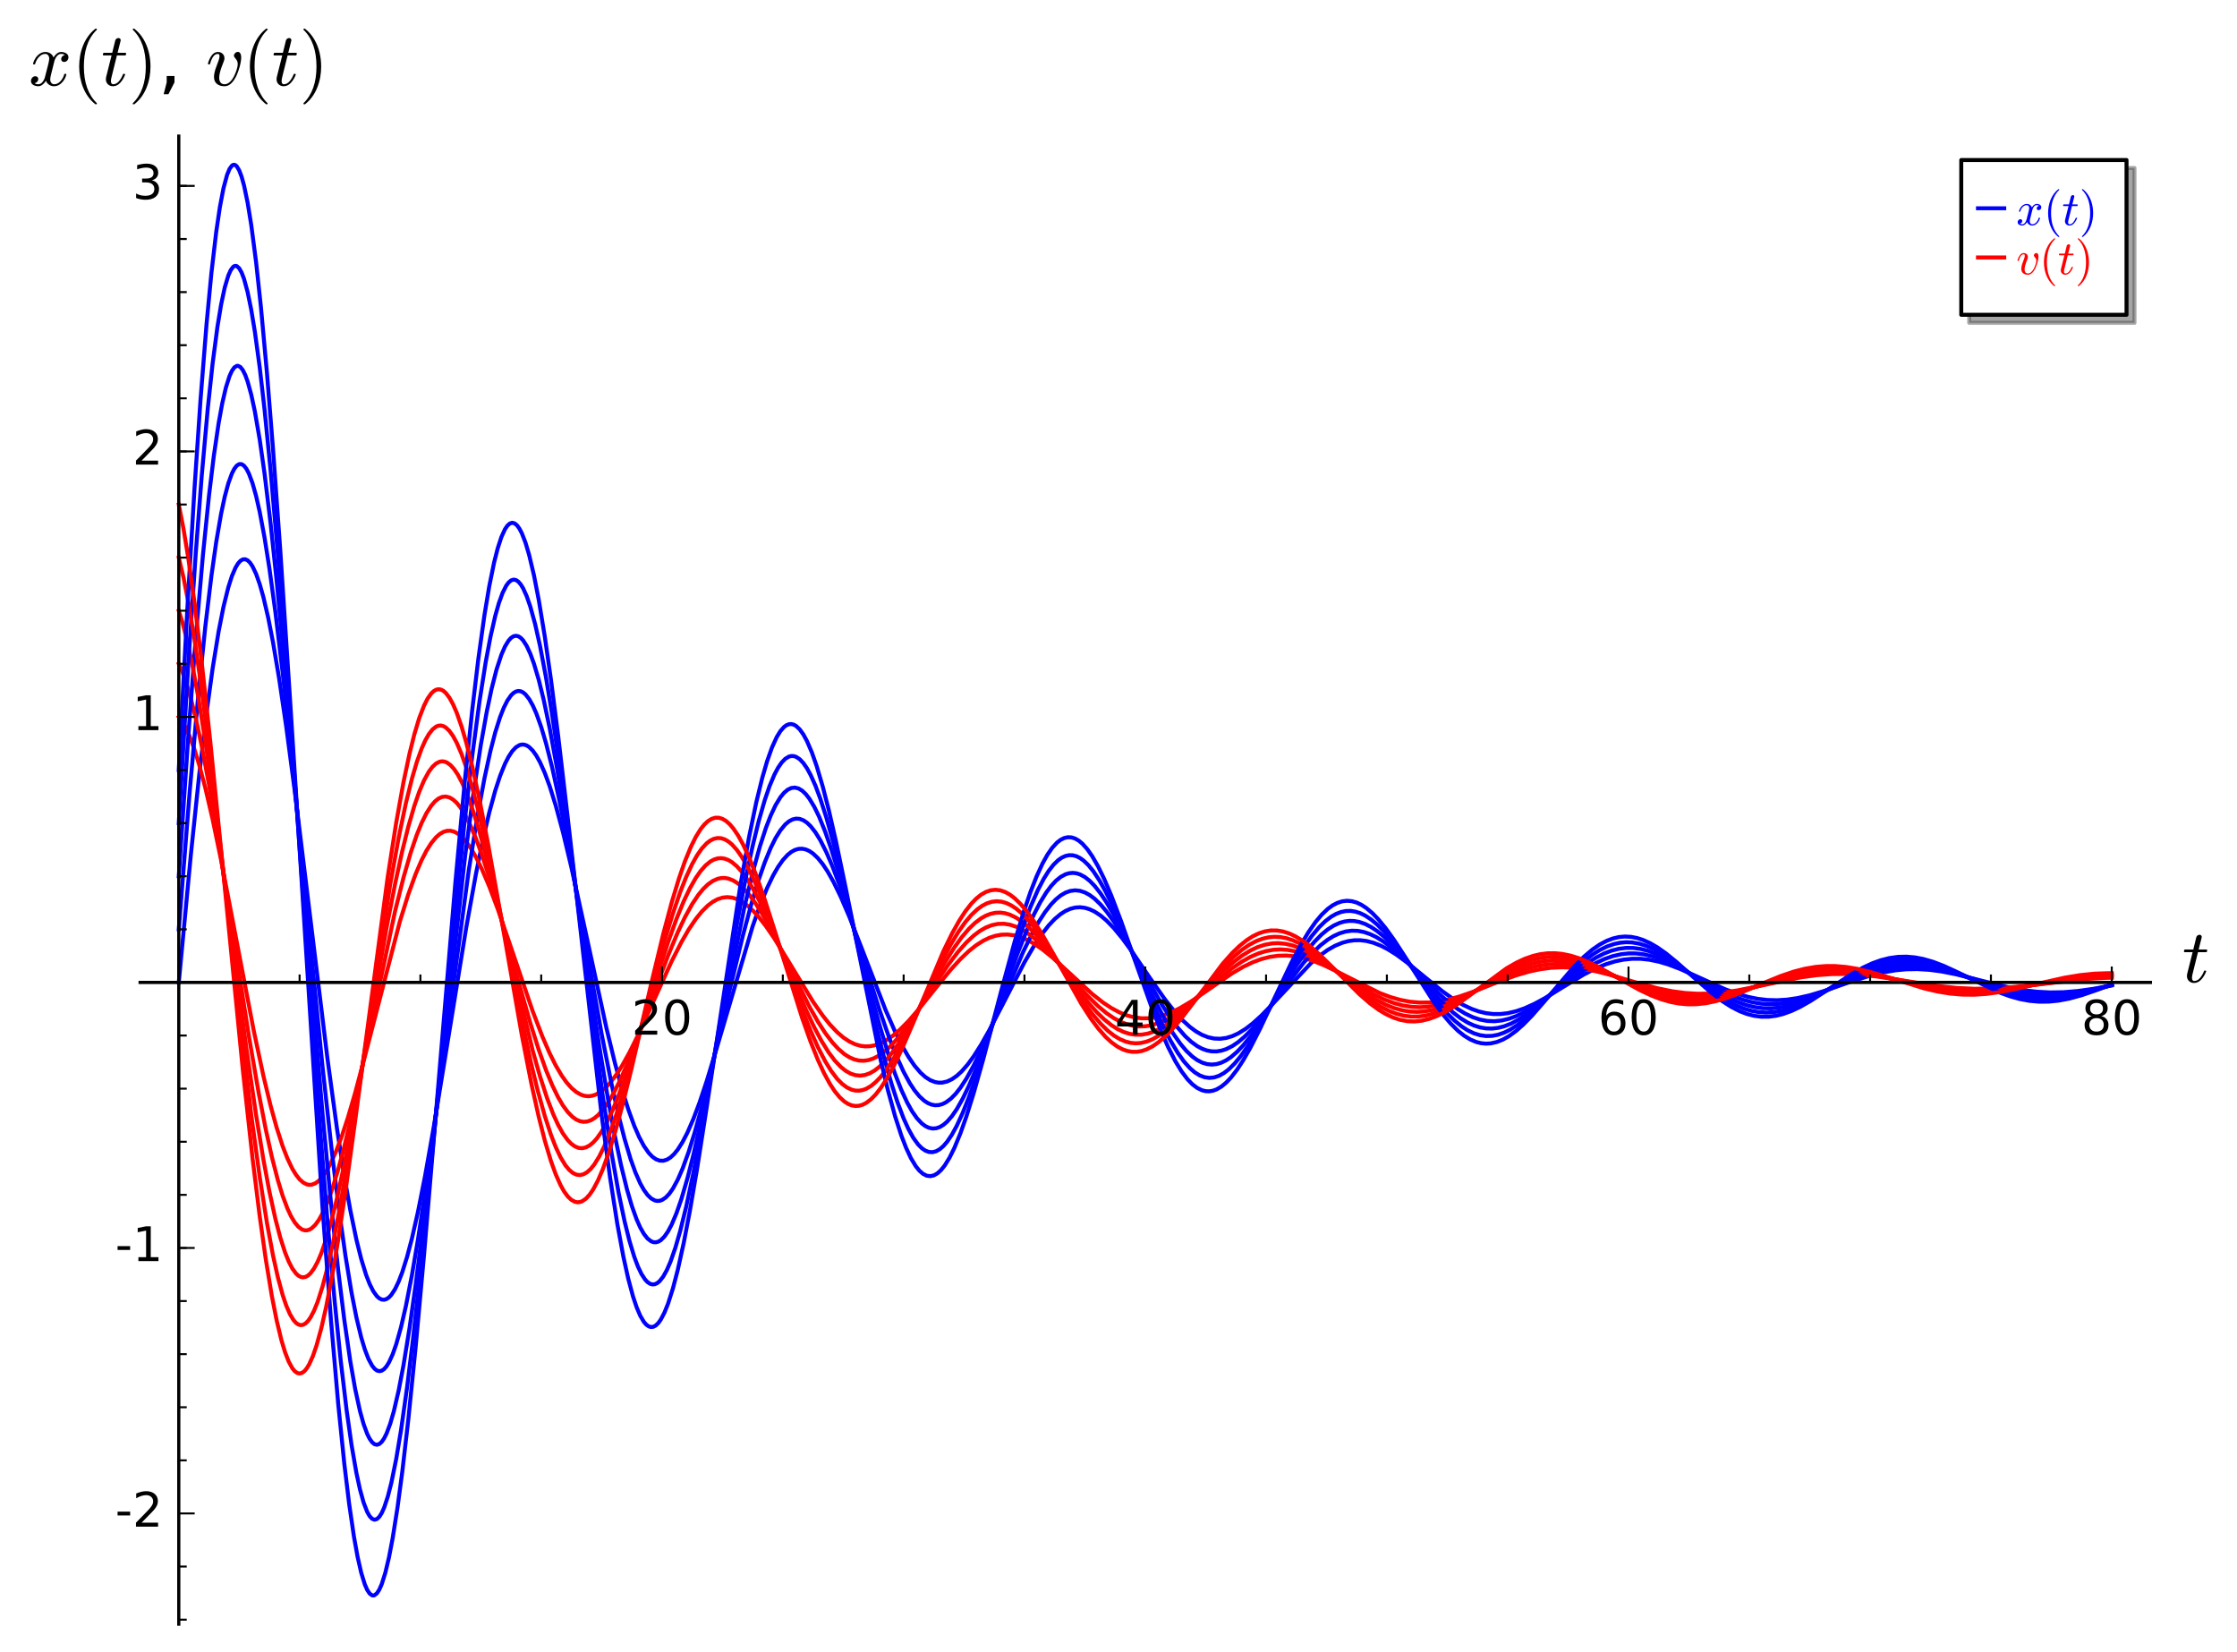 <?xml version="1.0" encoding="utf-8" standalone="no"?>
<!DOCTYPE svg PUBLIC "-//W3C//DTD SVG 1.1//EN"
  "http://www.w3.org/Graphics/SVG/1.1/DTD/svg11.dtd">
<!-- Created with matplotlib (http://matplotlib.org/) -->
<svg height="415pt" version="1.1" viewBox="0 0 562 415" width="562pt" xmlns="http://www.w3.org/2000/svg" xmlns:xlink="http://www.w3.org/1999/xlink">
 <defs>
  <style type="text/css">
*{stroke-linecap:butt;stroke-linejoin:round;}
  </style>
 </defs>
 <g id="figure_1">
  <g id="patch_1">
   <path d="M 0 415.18 
L 562.475 415.18 
L 562.475 0 
L 0 0 
z
" style="fill:#ffffff;"/>
  </g>
  <g id="axes_1">
   <g id="patch_2">
    <path d="M 35.203 407.98 
L 540.245 407.98 
L 540.245 34.2 
L 35.203 34.2 
z
" style="fill:#ffffff;"/>
   </g>
   <g id="line2d_1">
    <path clip-path="url(#p2b66a62562)" d="M 44.915 246.786 
L 47.95 214.663 
L 50.075 194.379 
L 51.896 179.028 
L 53.413 167.942 
L 54.931 158.588 
L 56.145 152.44 
L 57.359 147.534 
L 58.269 144.69 
L 59.18 142.572 
L 59.787 141.565 
L 60.394 140.882 
L 61.001 140.522 
L 61.608 140.482 
L 62.215 140.761 
L 62.822 141.353 
L 63.429 142.253 
L 64.34 144.17 
L 65.25 146.746 
L 66.161 149.953 
L 67.375 155.158 
L 68.589 161.347 
L 70.106 170.325 
L 71.927 182.654 
L 74.052 198.7 
L 77.087 223.505 
L 82.247 265.778 
L 84.675 283.606 
L 86.496 295.423 
L 88.014 304.027 
L 89.531 311.361 
L 90.745 316.242 
L 91.959 320.202 
L 92.87 322.55 
L 93.78 324.356 
L 94.691 325.615 
L 95.298 326.151 
L 95.905 326.444 
L 96.512 326.497 
L 97.119 326.312 
L 97.726 325.891 
L 98.333 325.238 
L 99.243 323.834 
L 100.154 321.934 
L 101.065 319.56 
L 102.279 315.695 
L 103.493 311.089 
L 105.01 304.396 
L 106.831 295.19 
L 108.956 283.191 
L 111.991 264.614 
L 117.151 232.892 
L 119.579 219.487 
L 121.4 210.591 
L 122.917 204.104 
L 124.435 198.566 
L 125.649 194.874 
L 126.863 191.87 
L 127.773 190.083 
L 128.684 188.703 
L 129.595 187.732 
L 130.505 187.171 
L 131.112 187.023 
L 131.719 187.056 
L 132.326 187.266 
L 132.933 187.652 
L 133.844 188.553 
L 134.754 189.831 
L 135.665 191.472 
L 136.879 194.194 
L 138.093 197.486 
L 139.61 202.326 
L 141.431 209.052 
L 143.556 217.897 
L 146.591 231.717 
L 152.358 258.264 
L 154.482 267.023 
L 156.304 273.721 
L 157.821 278.611 
L 159.339 282.792 
L 160.553 285.585 
L 161.767 287.863 
L 162.981 289.608 
L 163.891 290.561 
L 164.802 291.206 
L 165.712 291.545 
L 166.623 291.579 
L 167.533 291.312 
L 168.444 290.751 
L 169.355 289.904 
L 170.265 288.781 
L 171.479 286.875 
L 172.693 284.53 
L 174.211 281.04 
L 175.728 277.002 
L 177.549 271.559 
L 179.977 263.559 
L 189.083 232.686 
L 190.904 227.541 
L 192.725 223.059 
L 194.242 219.903 
L 195.456 217.79 
L 196.67 216.063 
L 197.885 214.735 
L 198.795 214.005 
L 199.706 213.506 
L 200.616 213.237 
L 201.527 213.197 
L 202.437 213.382 
L 203.348 213.789 
L 204.258 214.41 
L 205.472 215.559 
L 206.686 217.057 
L 207.9 218.877 
L 209.418 221.565 
L 211.239 225.312 
L 213.364 230.255 
L 216.399 238.003 
L 222.469 253.685 
L 224.897 259.217 
L 226.718 262.853 
L 228.236 265.478 
L 229.753 267.692 
L 231.271 269.466 
L 232.485 270.552 
L 233.699 271.334 
L 234.913 271.81 
L 235.823 271.965 
L 236.734 271.95 
L 237.948 271.668 
L 239.162 271.096 
L 240.376 270.248 
L 241.59 269.137 
L 243.108 267.409 
L 244.625 265.343 
L 246.446 262.482 
L 248.571 258.732 
L 251.606 252.89 
L 257.373 241.721 
L 259.801 237.561 
L 261.622 234.823 
L 263.443 232.483 
L 264.96 230.875 
L 266.478 229.6 
L 267.692 228.831 
L 268.906 228.291 
L 270.12 227.981 
L 271.334 227.9 
L 272.548 228.044 
L 273.762 228.409 
L 274.976 228.984 
L 276.494 229.983 
L 278.011 231.268 
L 279.832 233.143 
L 281.957 235.715 
L 284.385 239.026 
L 288.938 245.728 
L 292.58 250.914 
L 295.008 253.994 
L 297.133 256.317 
L 298.954 257.973 
L 300.471 259.091 
L 301.989 259.953 
L 303.506 260.551 
L 305.024 260.879 
L 306.541 260.938 
L 308.059 260.735 
L 309.577 260.279 
L 311.094 259.584 
L 312.915 258.463 
L 314.736 257.065 
L 316.861 255.145 
L 319.592 252.343 
L 329.305 241.985 
L 331.429 240.155 
L 333.554 238.626 
L 335.375 237.59 
L 337.196 236.829 
L 338.714 236.413 
L 340.231 236.199 
L 341.749 236.187 
L 343.266 236.37 
L 345.087 236.838 
L 346.908 237.556 
L 348.729 238.497 
L 350.854 239.836 
L 353.586 241.849 
L 357.835 245.333 
L 362.387 249.017 
L 365.119 250.96 
L 367.547 252.412 
L 369.672 253.42 
L 371.493 254.068 
L 373.314 254.503 
L 375.135 254.721 
L 376.956 254.721 
L 378.777 254.511 
L 380.902 254.016 
L 383.026 253.277 
L 385.454 252.181 
L 388.186 250.699 
L 392.435 248.104 
L 397.898 244.805 
L 400.933 243.25 
L 403.361 242.242 
L 405.79 241.486 
L 407.914 241.052 
L 410.039 240.84 
L 412.163 240.849 
L 414.288 241.071 
L 416.716 241.567 
L 419.144 242.288 
L 422.179 243.44 
L 426.125 245.201 
L 433.409 248.497 
L 436.444 249.623 
L 439.176 250.415 
L 441.604 250.91 
L 444.032 251.193 
L 446.46 251.258 
L 448.888 251.11 
L 451.62 250.711 
L 454.655 250.017 
L 458.297 248.926 
L 465.278 246.509 
L 469.83 245.077 
L 473.169 244.256 
L 476.204 243.74 
L 478.936 243.486 
L 481.667 243.438 
L 484.702 243.618 
L 487.738 244.021 
L 491.38 244.738 
L 496.236 245.944 
L 504.431 247.991 
L 508.376 248.721 
L 511.715 249.121 
L 515.054 249.295 
L 518.392 249.24 
L 522.034 248.939 
L 525.98 248.382 
L 530.533 247.549 
L 530.533 247.549 
" style="fill:none;stroke:#0000ff;stroke-linecap:square;"/>
   </g>
   <g id="line2d_2">
    <path clip-path="url(#p2b66a62562)" d="M 44.915 180.09 
L 45.826 181.306 
L 46.736 182.942 
L 47.647 184.981 
L 48.861 188.293 
L 50.075 192.233 
L 51.592 197.952 
L 53.413 205.808 
L 55.538 216.037 
L 58.573 231.855 
L 63.733 258.826 
L 66.161 270.206 
L 67.982 277.751 
L 69.499 283.248 
L 71.017 287.934 
L 72.231 291.055 
L 73.445 293.588 
L 74.356 295.092 
L 75.266 296.249 
L 76.177 297.059 
L 77.087 297.519 
L 77.694 297.633 
L 78.301 297.595 
L 79.212 297.254 
L 80.122 296.58 
L 81.033 295.583 
L 81.943 294.274 
L 83.157 292.067 
L 84.371 289.366 
L 85.889 285.36 
L 87.407 280.739 
L 89.228 274.526 
L 91.656 265.416 
L 100.458 231.468 
L 102.582 224.638 
L 104.403 219.599 
L 105.921 216.06 
L 107.135 213.699 
L 108.349 211.778 
L 109.563 210.31 
L 110.473 209.512 
L 111.384 208.975 
L 112.294 208.7 
L 113.205 208.684 
L 114.116 208.923 
L 115.026 209.412 
L 115.937 210.144 
L 117.151 211.483 
L 118.365 213.215 
L 119.579 215.31 
L 121.096 218.393 
L 122.917 222.678 
L 125.042 228.316 
L 128.077 237.129 
L 133.844 254.065 
L 136.272 260.406 
L 138.093 264.592 
L 139.61 267.629 
L 141.128 270.205 
L 142.342 271.91 
L 143.556 273.283 
L 144.77 274.315 
L 145.984 274.999 
L 146.895 275.283 
L 147.805 275.373 
L 148.716 275.269 
L 149.626 274.977 
L 150.84 274.301 
L 152.054 273.312 
L 153.268 272.027 
L 154.786 270.039 
L 156.304 267.67 
L 158.125 264.4 
L 160.249 260.123 
L 163.284 253.48 
L 168.747 241.452 
L 171.176 236.684 
L 172.997 233.531 
L 174.818 230.824 
L 176.335 228.951 
L 177.853 227.453 
L 179.067 226.539 
L 180.281 225.883 
L 181.495 225.487 
L 182.709 225.353 
L 183.923 225.476 
L 185.137 225.849 
L 186.351 226.463 
L 187.565 227.306 
L 189.083 228.66 
L 190.6 230.316 
L 192.421 232.647 
L 194.546 235.748 
L 197.581 240.65 
L 204.258 251.628 
L 206.686 255.104 
L 208.507 257.372 
L 210.328 259.292 
L 211.846 260.597 
L 213.364 261.615 
L 214.881 262.333 
L 216.095 262.687 
L 217.309 262.846 
L 218.523 262.812 
L 219.737 262.588 
L 221.255 262.051 
L 222.772 261.245 
L 224.29 260.192 
L 226.111 258.637 
L 228.236 256.489 
L 230.664 253.701 
L 234.913 248.396 
L 238.859 243.573 
L 241.287 240.917 
L 243.411 238.901 
L 245.232 237.452 
L 247.053 236.294 
L 248.571 235.566 
L 250.088 235.065 
L 251.606 234.792 
L 253.124 234.748 
L 254.641 234.927 
L 256.159 235.322 
L 257.98 236.061 
L 259.801 237.062 
L 261.925 238.517 
L 264.353 240.478 
L 267.692 243.51 
L 274.369 249.665 
L 277.101 251.821 
L 279.225 253.232 
L 281.35 254.362 
L 283.171 255.083 
L 284.992 255.563 
L 286.813 255.796 
L 288.634 255.783 
L 290.455 255.531 
L 292.276 255.055 
L 294.401 254.241 
L 296.526 253.187 
L 299.257 251.554 
L 302.899 249.07 
L 309.577 244.473 
L 312.308 242.88 
L 314.736 241.714 
L 316.861 240.925 
L 318.985 240.374 
L 321.11 240.073 
L 323.235 240.025 
L 325.359 240.221 
L 327.484 240.647 
L 329.912 241.384 
L 332.643 242.48 
L 335.982 244.09 
L 346.605 249.442 
L 349.337 250.471 
L 351.765 251.167 
L 354.193 251.629 
L 356.621 251.847 
L 359.049 251.819 
L 361.477 251.556 
L 363.905 251.08 
L 366.637 250.328 
L 369.975 249.175 
L 376.349 246.668 
L 380.902 245.009 
L 384.24 244.038 
L 386.972 243.459 
L 389.703 243.102 
L 392.435 242.979 
L 395.167 243.086 
L 397.898 243.407 
L 400.933 243.98 
L 404.576 244.894 
L 411.556 246.946 
L 416.412 248.251 
L 420.055 248.999 
L 423.393 249.445 
L 426.428 249.628 
L 429.463 249.596 
L 432.802 249.327 
L 436.444 248.798 
L 440.997 247.895 
L 452.53 245.49 
L 456.476 244.958 
L 460.118 244.693 
L 463.76 244.661 
L 467.402 244.851 
L 471.651 245.31 
L 477.115 246.145 
L 487.13 247.713 
L 491.683 248.175 
L 495.932 248.377 
L 500.181 248.342 
L 504.734 248.066 
L 510.197 247.497 
L 524.462 245.889 
L 529.319 245.629 
L 530.533 245.6 
L 530.533 245.6 
" style="fill:none;stroke:#ff0000;stroke-linecap:square;"/>
   </g>
   <g id="line2d_3">
    <path clip-path="url(#p2b66a62562)" d="M 44.915 233.447 
L 47.647 198.982 
L 49.771 175.091 
L 51.592 157.295 
L 53.11 144.668 
L 54.324 136.142 
L 55.538 129.099 
L 56.448 124.822 
L 57.359 121.426 
L 58.269 118.919 
L 58.877 117.745 
L 59.484 116.967 
L 60.091 116.584 
L 60.698 116.594 
L 61.305 116.992 
L 61.912 117.774 
L 62.519 118.933 
L 63.429 121.362 
L 64.34 124.595 
L 65.25 128.599 
L 66.464 135.067 
L 67.678 142.734 
L 69.196 153.826 
L 71.017 169.02 
L 73.142 188.753 
L 76.48 222.301 
L 81.033 268.02 
L 83.461 290.076 
L 85.282 304.766 
L 86.8 315.513 
L 88.317 324.724 
L 89.531 330.896 
L 90.745 335.949 
L 91.656 338.979 
L 92.566 341.347 
L 93.477 343.047 
L 94.084 343.808 
L 94.691 344.272 
L 95.298 344.44 
L 95.905 344.315 
L 96.512 343.9 
L 97.119 343.2 
L 97.726 342.219 
L 98.636 340.234 
L 99.547 337.652 
L 100.761 333.328 
L 101.975 328.063 
L 103.493 320.282 
L 105.01 311.334 
L 106.831 299.331 
L 109.259 281.774 
L 117.758 218.68 
L 119.882 205.399 
L 121.703 195.552 
L 123.221 188.598 
L 124.435 183.93 
L 125.649 180.1 
L 126.559 177.796 
L 127.47 175.988 
L 128.381 174.681 
L 128.988 174.088 
L 129.595 173.719 
L 130.202 173.571 
L 130.809 173.643 
L 131.416 173.933 
L 132.023 174.437 
L 132.933 175.588 
L 133.844 177.198 
L 134.754 179.25 
L 135.968 182.639 
L 137.182 186.721 
L 138.7 192.705 
L 140.521 200.998 
L 142.646 211.88 
L 145.681 228.845 
L 151.144 259.711 
L 153.572 272.005 
L 155.393 280.158 
L 156.911 286.099 
L 158.428 291.167 
L 159.642 294.542 
L 160.856 297.285 
L 161.767 298.913 
L 162.677 300.168 
L 163.588 301.048 
L 164.498 301.55 
L 165.105 301.677 
L 165.712 301.639 
L 166.319 301.438 
L 167.23 300.834 
L 168.14 299.878 
L 169.051 298.581 
L 170.265 296.344 
L 171.479 293.563 
L 172.997 289.39 
L 174.514 284.532 
L 176.335 277.949 
L 178.763 268.224 
L 183.316 248.711 
L 186.655 234.927 
L 188.779 227.015 
L 190.6 221.007 
L 192.118 216.654 
L 193.635 212.965 
L 194.849 210.528 
L 196.063 208.569 
L 197.278 207.103 
L 198.188 206.332 
L 199.099 205.842 
L 200.009 205.634 
L 200.92 205.705 
L 201.83 206.05 
L 202.741 206.663 
L 203.651 207.535 
L 204.865 209.084 
L 206.079 211.05 
L 207.597 214.045 
L 209.114 217.572 
L 210.936 222.395 
L 213.364 229.584 
L 217.006 241.23 
L 220.951 253.695 
L 223.379 260.644 
L 225.201 265.266 
L 227.022 269.26 
L 228.539 272.046 
L 229.753 273.89 
L 230.967 275.377 
L 232.181 276.494 
L 233.092 277.087 
L 234.002 277.467 
L 234.913 277.637 
L 235.823 277.597 
L 236.734 277.352 
L 237.644 276.906 
L 238.859 276.009 
L 240.073 274.782 
L 241.287 273.248 
L 242.804 270.934 
L 244.625 267.649 
L 246.75 263.247 
L 249.481 256.966 
L 257.069 239.056 
L 259.194 234.723 
L 261.015 231.468 
L 262.532 229.138 
L 264.05 227.191 
L 265.264 225.928 
L 266.478 224.937 
L 267.692 224.226 
L 268.906 223.796 
L 270.12 223.648 
L 271.334 223.777 
L 272.548 224.177 
L 273.762 224.837 
L 274.976 225.745 
L 276.494 227.204 
L 278.011 228.988 
L 279.832 231.502 
L 281.957 234.847 
L 284.689 239.591 
L 291.973 252.486 
L 294.098 255.746 
L 295.919 258.197 
L 297.74 260.273 
L 299.257 261.685 
L 300.775 262.786 
L 301.989 263.435 
L 303.203 263.873 
L 304.417 264.1 
L 305.631 264.116 
L 306.845 263.927 
L 308.059 263.538 
L 309.577 262.784 
L 311.094 261.754 
L 312.612 260.471 
L 314.433 258.643 
L 316.557 256.186 
L 319.289 252.668 
L 327.484 241.856 
L 329.608 239.489 
L 331.733 237.466 
L 333.554 236.053 
L 335.071 235.123 
L 336.589 234.433 
L 338.107 233.988 
L 339.624 233.79 
L 341.142 233.838 
L 342.659 234.124 
L 344.177 234.637 
L 345.694 235.361 
L 347.515 236.485 
L 349.64 238.096 
L 352.068 240.248 
L 355.407 243.545 
L 361.477 249.602 
L 364.209 251.971 
L 366.333 253.536 
L 368.154 254.642 
L 369.975 255.507 
L 371.796 256.115 
L 373.617 256.457 
L 375.438 256.533 
L 377.26 256.347 
L 379.081 255.914 
L 380.902 255.251 
L 383.026 254.22 
L 385.454 252.761 
L 388.489 250.634 
L 398.505 243.307 
L 400.933 241.911 
L 403.058 240.921 
L 405.183 240.175 
L 407.307 239.694 
L 409.128 239.497 
L 410.949 239.5 
L 413.074 239.747 
L 415.198 240.239 
L 417.323 240.95 
L 419.751 241.987 
L 422.786 243.535 
L 428.553 246.811 
L 432.499 248.927 
L 435.534 250.298 
L 437.962 251.166 
L 440.39 251.795 
L 442.514 252.132 
L 444.639 252.266 
L 446.764 252.198 
L 449.192 251.885 
L 451.62 251.346 
L 454.351 250.511 
L 457.69 249.248 
L 470.134 244.265 
L 473.169 243.447 
L 475.901 242.951 
L 478.329 242.719 
L 480.757 242.687 
L 483.488 242.881 
L 486.22 243.297 
L 489.255 243.978 
L 493.201 245.109 
L 504.734 248.591 
L 508.073 249.28 
L 511.108 249.686 
L 514.143 249.861 
L 517.178 249.804 
L 520.213 249.531 
L 523.855 248.96 
L 528.408 247.987 
L 530.533 247.479 
L 530.533 247.479 
" style="fill:none;stroke:#0000ff;stroke-linecap:square;"/>
   </g>
   <g id="line2d_4">
    <path clip-path="url(#p2b66a62562)" d="M 44.915 166.751 
L 45.826 168.805 
L 46.736 171.351 
L 47.95 175.467 
L 49.164 180.348 
L 50.682 187.413 
L 52.503 197.095 
L 54.627 209.675 
L 57.966 231.068 
L 62.519 260.238 
L 64.947 274.317 
L 66.768 283.697 
L 68.285 290.561 
L 69.803 296.447 
L 71.017 300.393 
L 72.231 303.625 
L 73.142 305.565 
L 74.052 307.083 
L 74.963 308.174 
L 75.873 308.838 
L 76.48 309.044 
L 77.087 309.063 
L 77.694 308.895 
L 78.301 308.543 
L 79.212 307.678 
L 80.122 306.418 
L 81.033 304.778 
L 82.247 302.028 
L 83.461 298.676 
L 84.978 293.721 
L 86.496 288.02 
L 88.317 280.37 
L 90.745 269.177 
L 99.243 228.922 
L 101.368 220.443 
L 103.189 214.153 
L 104.707 209.71 
L 105.921 206.726 
L 107.135 204.276 
L 108.349 202.379 
L 109.259 201.327 
L 110.17 200.595 
L 111.08 200.182 
L 111.991 200.089 
L 112.901 200.309 
L 113.812 200.837 
L 114.723 201.665 
L 115.633 202.782 
L 116.847 204.703 
L 118.061 207.084 
L 119.579 210.653 
L 121.096 214.802 
L 122.917 220.417 
L 125.345 228.704 
L 130.202 246.412 
L 133.237 257.023 
L 135.361 263.739 
L 137.182 268.834 
L 138.7 272.521 
L 140.217 275.642 
L 141.431 277.701 
L 142.646 279.352 
L 143.86 280.584 
L 144.77 281.229 
L 145.681 281.634 
L 146.591 281.799 
L 147.502 281.727 
L 148.412 281.423 
L 149.323 280.891 
L 150.233 280.139 
L 151.447 278.807 
L 152.661 277.122 
L 154.179 274.56 
L 155.697 271.547 
L 157.518 267.432 
L 159.946 261.305 
L 163.891 250.555 
L 167.837 240.023 
L 170.265 234.209 
L 172.086 230.372 
L 173.907 227.085 
L 175.425 224.816 
L 176.639 223.333 
L 177.853 222.158 
L 179.067 221.298 
L 180.281 220.758 
L 181.191 220.563 
L 182.102 220.546 
L 183.012 220.705 
L 184.227 221.184 
L 185.441 221.958 
L 186.655 223.011 
L 188.172 224.693 
L 189.69 226.741 
L 191.511 229.617 
L 193.635 233.435 
L 196.367 238.833 
L 203.348 252.885 
L 205.472 256.624 
L 207.293 259.449 
L 209.114 261.854 
L 210.632 263.5 
L 212.15 264.797 
L 213.364 265.572 
L 214.578 266.109 
L 215.792 266.406 
L 217.006 266.464 
L 218.22 266.287 
L 219.434 265.882 
L 220.648 265.259 
L 222.165 264.191 
L 223.683 262.827 
L 225.504 260.846 
L 227.629 258.143 
L 230.057 254.674 
L 234.913 247.217 
L 238.251 242.297 
L 240.68 239.11 
L 242.804 236.715 
L 244.625 235.014 
L 246.143 233.873 
L 247.66 232.998 
L 249.178 232.4 
L 250.695 232.083 
L 252.213 232.045 
L 253.731 232.281 
L 255.248 232.779 
L 256.766 233.524 
L 258.283 234.496 
L 260.104 235.928 
L 262.229 237.906 
L 264.96 240.806 
L 270.12 246.743 
L 273.459 250.406 
L 275.887 252.763 
L 278.011 254.523 
L 279.832 255.763 
L 281.654 256.729 
L 283.171 257.31 
L 284.689 257.683 
L 286.206 257.845 
L 287.724 257.798 
L 289.241 257.549 
L 291.062 256.997 
L 292.883 256.19 
L 295.008 254.966 
L 297.436 253.261 
L 300.471 250.809 
L 309.577 243.201 
L 312.005 241.558 
L 314.129 240.373 
L 316.254 239.459 
L 318.075 238.91 
L 319.896 238.586 
L 321.717 238.49 
L 323.538 238.616 
L 325.359 238.956 
L 327.484 239.601 
L 329.608 240.482 
L 332.036 241.728 
L 335.071 243.541 
L 345.087 249.77 
L 347.819 251.085 
L 350.247 251.994 
L 352.372 252.56 
L 354.496 252.9 
L 356.621 253.007 
L 358.745 252.887 
L 360.87 252.551 
L 363.298 251.929 
L 366.03 250.972 
L 369.368 249.532 
L 381.509 243.996 
L 384.24 243.13 
L 386.668 242.572 
L 389.096 242.234 
L 391.525 242.122 
L 393.953 242.233 
L 396.381 242.553 
L 399.112 243.134 
L 402.451 244.097 
L 407.004 245.686 
L 414.288 248.242 
L 417.626 249.174 
L 420.662 249.798 
L 423.393 250.147 
L 426.125 250.282 
L 428.856 250.204 
L 431.891 249.886 
L 435.23 249.295 
L 439.176 248.36 
L 452.227 245.063 
L 455.869 244.498 
L 459.207 244.218 
L 462.546 244.177 
L 465.885 244.368 
L 469.527 244.804 
L 474.08 245.594 
L 487.738 248.154 
L 491.683 248.572 
L 495.325 248.743 
L 498.967 248.7 
L 502.913 248.434 
L 507.769 247.861 
L 525.069 245.552 
L 529.319 245.338 
L 530.533 245.316 
L 530.533 245.316 
" style="fill:none;stroke:#ff0000;stroke-linecap:square;"/>
   </g>
   <g id="line2d_5">
    <path clip-path="url(#p2b66a62562)" d="M 44.915 220.108 
L 47.343 184.417 
L 49.164 160.409 
L 50.985 139.403 
L 52.503 124.532 
L 53.717 114.519 
L 54.931 106.274 
L 55.841 101.289 
L 56.752 97.353 
L 57.662 94.476 
L 58.269 93.148 
L 58.877 92.292 
L 59.484 91.906 
L 59.787 91.888 
L 60.394 92.199 
L 61.001 92.968 
L 61.608 94.189 
L 62.215 95.853 
L 63.126 99.159 
L 64.036 103.404 
L 65.25 110.451 
L 66.464 118.978 
L 67.982 131.514 
L 69.499 145.873 
L 71.624 168.44 
L 74.356 200.326 
L 81.033 279.848 
L 83.157 302.217 
L 84.978 319.214 
L 86.496 331.54 
L 88.014 341.995 
L 89.228 348.912 
L 90.442 354.479 
L 91.352 357.745 
L 92.263 360.22 
L 92.87 361.427 
L 93.477 362.28 
L 94.084 362.78 
L 94.691 362.928 
L 95.298 362.729 
L 95.905 362.186 
L 96.512 361.304 
L 97.119 360.088 
L 98.029 357.656 
L 98.94 354.518 
L 100.154 349.291 
L 101.368 342.951 
L 102.886 333.609 
L 104.403 322.892 
L 106.224 308.546 
L 108.652 287.605 
L 116.847 215.063 
L 118.972 199.061 
L 120.793 187.134 
L 122.31 178.663 
L 123.524 172.939 
L 124.738 168.205 
L 125.952 164.498 
L 126.863 162.405 
L 127.773 160.909 
L 128.381 160.244 
L 128.988 159.843 
L 129.595 159.706 
L 130.202 159.83 
L 130.809 160.212 
L 131.416 160.849 
L 132.326 162.271 
L 133.237 164.239 
L 134.147 166.73 
L 135.361 170.822 
L 136.575 175.736 
L 138.093 182.917 
L 139.914 192.843 
L 142.039 205.84 
L 145.074 226.056 
L 150.537 262.722 
L 152.661 275.559 
L 154.482 285.4 
L 156 292.604 
L 157.518 298.784 
L 158.732 302.929 
L 159.946 306.325 
L 160.856 308.366 
L 161.767 309.964 
L 162.677 311.115 
L 163.588 311.818 
L 164.195 312.039 
L 164.802 312.063 
L 165.409 311.891 
L 166.016 311.528 
L 166.926 310.628 
L 167.837 309.314 
L 168.747 307.6 
L 169.962 304.726 
L 171.176 301.22 
L 172.693 296.035 
L 174.211 290.066 
L 176.032 282.055 
L 178.46 270.328 
L 186.958 228.127 
L 189.083 219.232 
L 190.904 212.631 
L 192.421 207.966 
L 193.635 204.832 
L 194.849 202.257 
L 196.063 200.262 
L 196.974 199.153 
L 197.885 198.38 
L 198.795 197.943 
L 199.706 197.839 
L 200.616 198.065 
L 201.527 198.613 
L 202.437 199.476 
L 203.348 200.643 
L 204.562 202.649 
L 205.776 205.14 
L 207.293 208.875 
L 208.811 213.218 
L 210.632 219.098 
L 213.06 227.779 
L 217.916 246.339 
L 220.951 257.464 
L 223.076 264.51 
L 224.897 269.855 
L 226.415 273.726 
L 227.932 277.003 
L 229.146 279.166 
L 230.36 280.902 
L 231.574 282.199 
L 232.485 282.879 
L 233.395 283.307 
L 234.306 283.484 
L 235.216 283.413 
L 236.127 283.098 
L 237.037 282.544 
L 237.948 281.759 
L 239.162 280.368 
L 240.376 278.606 
L 241.894 275.925 
L 243.411 272.771 
L 245.232 268.462 
L 247.66 262.044 
L 251.606 250.778 
L 255.552 239.736 
L 257.98 233.637 
L 259.801 229.612 
L 261.318 226.693 
L 262.836 224.218 
L 264.05 222.581 
L 265.264 221.263 
L 266.478 220.275 
L 267.692 219.621 
L 268.603 219.35 
L 269.513 219.268 
L 270.424 219.37 
L 271.334 219.655 
L 272.548 220.31 
L 273.762 221.266 
L 274.976 222.506 
L 276.494 224.424 
L 278.011 226.708 
L 279.832 229.86 
L 281.957 233.98 
L 285.296 241.034 
L 290.455 251.954 
L 292.883 256.54 
L 294.705 259.571 
L 296.526 262.173 
L 298.043 263.973 
L 299.561 265.411 
L 300.775 266.288 
L 301.989 266.916 
L 303.203 267.293 
L 304.417 267.419 
L 305.631 267.298 
L 306.845 266.936 
L 308.059 266.341 
L 309.273 265.527 
L 310.791 264.22 
L 312.308 262.624 
L 314.129 260.377 
L 316.254 257.389 
L 319.289 252.668 
L 325.966 242.102 
L 328.394 238.759 
L 330.215 236.578 
L 332.036 234.732 
L 333.554 233.479 
L 335.071 232.503 
L 336.589 231.815 
L 337.803 231.476 
L 339.017 231.325 
L 340.231 231.361 
L 341.445 231.579 
L 342.963 232.099 
L 344.48 232.877 
L 345.998 233.893 
L 347.819 235.392 
L 349.944 237.463 
L 352.372 240.148 
L 356.621 245.256 
L 360.566 249.898 
L 362.995 252.452 
L 365.119 254.391 
L 366.94 255.783 
L 368.761 256.896 
L 370.279 257.593 
L 371.796 258.074 
L 373.314 258.334 
L 374.831 258.374 
L 376.349 258.199 
L 377.867 257.817 
L 379.688 257.104 
L 381.509 256.138 
L 383.633 254.735 
L 386.061 252.845 
L 389.4 249.925 
L 396.077 244.002 
L 398.809 241.928 
L 400.933 240.572 
L 403.058 239.486 
L 404.879 238.794 
L 406.7 238.334 
L 408.521 238.112 
L 410.342 238.127 
L 412.163 238.371 
L 413.984 238.831 
L 416.109 239.616 
L 418.234 240.633 
L 420.965 242.207 
L 424.607 244.599 
L 431.284 249.023 
L 434.016 250.555 
L 436.444 251.676 
L 438.569 252.434 
L 440.693 252.962 
L 442.818 253.25 
L 444.942 253.295 
L 447.067 253.104 
L 449.192 252.693 
L 451.62 251.981 
L 454.351 250.925 
L 457.69 249.373 
L 468.313 244.223 
L 471.044 243.233 
L 473.473 242.566 
L 475.901 242.122 
L 478.329 241.914 
L 480.757 241.943 
L 483.185 242.197 
L 485.916 242.727 
L 488.952 243.568 
L 492.594 244.824 
L 503.52 248.781 
L 506.555 249.577 
L 509.287 250.087 
L 512.018 250.38 
L 514.75 250.447 
L 517.482 250.295 
L 520.517 249.892 
L 523.855 249.213 
L 528.104 248.104 
L 530.533 247.41 
L 530.533 247.41 
" style="fill:none;stroke:#0000ff;stroke-linecap:square;"/>
   </g>
   <g id="line2d_6">
    <path clip-path="url(#p2b66a62562)" d="M 44.915 153.412 
L 45.826 156.304 
L 47.04 161.031 
L 48.254 166.681 
L 49.771 174.913 
L 51.592 186.26 
L 53.717 201.079 
L 56.752 224.067 
L 61.912 263.429 
L 64.34 280.105 
L 66.161 291.194 
L 67.678 299.293 
L 69.196 306.221 
L 70.41 310.853 
L 71.624 314.634 
L 72.534 316.892 
L 73.445 318.648 
L 74.356 319.896 
L 74.963 320.446 
L 75.57 320.77 
L 76.177 320.871 
L 76.784 320.749 
L 77.391 320.408 
L 77.998 319.851 
L 78.908 318.618 
L 79.819 316.922 
L 80.729 314.782 
L 81.943 311.273 
L 83.157 307.069 
L 84.675 300.933 
L 86.496 292.461 
L 88.621 281.381 
L 91.656 264.166 
L 97.119 232.991 
L 99.243 222.093 
L 101.065 213.745 
L 102.582 207.64 
L 104.1 202.41 
L 105.314 198.906 
L 106.528 196.04 
L 107.742 193.833 
L 108.652 192.618 
L 109.563 191.785 
L 110.473 191.332 
L 111.08 191.24 
L 111.687 191.315 
L 112.294 191.555 
L 113.205 192.218 
L 114.116 193.237 
L 115.026 194.599 
L 116.24 196.925 
L 117.454 199.796 
L 118.972 204.084 
L 120.489 209.055 
L 122.31 215.769 
L 124.738 225.657 
L 133.844 263.965 
L 135.665 270.375 
L 137.486 275.969 
L 139.003 279.918 
L 140.217 282.568 
L 141.431 284.741 
L 142.646 286.42 
L 143.556 287.349 
L 144.467 287.993 
L 145.377 288.351 
L 146.288 288.426 
L 147.198 288.22 
L 148.109 287.741 
L 149.019 286.994 
L 149.93 285.989 
L 151.144 284.266 
L 152.358 282.133 
L 153.875 278.939 
L 155.393 275.231 
L 157.214 270.214 
L 159.642 262.817 
L 164.802 246.046 
L 167.837 236.677 
L 169.962 230.794 
L 171.783 226.363 
L 173.3 223.182 
L 174.818 220.515 
L 176.032 218.778 
L 177.246 217.407 
L 178.46 216.412 
L 179.37 215.916 
L 180.281 215.633 
L 181.191 215.564 
L 182.102 215.704 
L 183.012 216.05 
L 183.923 216.597 
L 185.137 217.627 
L 186.351 218.983 
L 187.565 220.641 
L 189.083 223.102 
L 190.904 226.546 
L 193.028 231.107 
L 195.76 237.544 
L 202.437 253.564 
L 204.562 258.061 
L 206.383 261.475 
L 208.204 264.398 
L 209.721 266.413 
L 211.239 268.015 
L 212.453 268.986 
L 213.667 269.675 
L 214.881 270.079 
L 216.095 270.198 
L 217.309 270.036 
L 218.523 269.602 
L 219.737 268.906 
L 220.951 267.961 
L 222.469 266.455 
L 223.986 264.622 
L 225.808 262.051 
L 227.932 258.642 
L 230.967 253.271 
L 237.341 241.804 
L 239.769 237.97 
L 241.59 235.457 
L 243.411 233.319 
L 244.929 231.856 
L 246.446 230.706 
L 247.66 230.02 
L 248.874 229.547 
L 250.088 229.287 
L 251.302 229.241 
L 252.517 229.403 
L 253.731 229.769 
L 255.248 230.499 
L 256.766 231.512 
L 258.283 232.782 
L 260.104 234.604 
L 262.229 237.065 
L 264.96 240.605 
L 273.459 251.934 
L 275.583 254.309 
L 277.404 256.067 
L 279.225 257.527 
L 280.743 258.493 
L 282.261 259.22 
L 283.778 259.698 
L 285.296 259.926 
L 286.813 259.906 
L 288.331 259.643 
L 289.848 259.149 
L 291.366 258.439 
L 293.187 257.327 
L 295.312 255.721 
L 297.74 253.564 
L 301.078 250.241 
L 307.452 243.812 
L 309.88 241.678 
L 312.005 240.073 
L 314.129 238.765 
L 315.95 237.909 
L 317.771 237.313 
L 319.592 236.986 
L 321.11 236.92 
L 322.931 237.084 
L 324.752 237.499 
L 326.573 238.15 
L 328.698 239.171 
L 331.126 240.629 
L 333.857 242.541 
L 339.017 246.502 
L 342.963 249.395 
L 345.694 251.123 
L 348.122 252.382 
L 350.247 253.23 
L 352.372 253.816 
L 354.193 254.101 
L 356.014 254.184 
L 357.835 254.068 
L 359.959 253.694 
L 362.084 253.084 
L 364.512 252.136 
L 367.244 250.818 
L 370.886 248.797 
L 378.17 244.706 
L 381.205 243.303 
L 383.633 242.409 
L 386.061 241.755 
L 388.186 241.397 
L 390.31 241.245 
L 392.435 241.298 
L 394.863 241.597 
L 397.291 242.128 
L 400.023 242.959 
L 403.361 244.225 
L 409.735 246.966 
L 413.984 248.661 
L 417.019 249.652 
L 419.751 250.325 
L 422.483 250.76 
L 424.911 250.933 
L 427.339 250.905 
L 430.07 250.645 
L 432.802 250.168 
L 436.141 249.347 
L 440.39 248.054 
L 449.192 245.314 
L 452.834 244.462 
L 455.869 243.972 
L 458.904 243.711 
L 461.939 243.686 
L 464.974 243.887 
L 468.313 244.34 
L 472.258 245.114 
L 478.936 246.712 
L 484.702 247.998 
L 488.648 248.648 
L 492.29 249.012 
L 495.629 249.124 
L 498.967 249.026 
L 502.61 248.701 
L 506.859 248.099 
L 514.446 246.742 
L 520.517 245.758 
L 524.766 245.284 
L 528.711 245.061 
L 530.533 245.033 
L 530.533 245.033 
" style="fill:none;stroke:#ff0000;stroke-linecap:square;"/>
   </g>
   <g id="line2d_7">
    <path clip-path="url(#p2b66a62562)" d="M 44.915 206.769 
L 47.343 166.204 
L 49.164 139.217 
L 50.682 119.495 
L 52.199 102.614 
L 53.413 91.318 
L 54.627 82.092 
L 55.538 76.572 
L 56.448 72.274 
L 57.359 69.208 
L 57.966 67.851 
L 58.573 67.041 
L 58.877 66.84 
L 59.18 66.775 
L 59.484 66.845 
L 60.091 67.387 
L 60.698 68.459 
L 61.305 70.053 
L 62.215 73.399 
L 63.126 77.856 
L 64.036 83.378 
L 65.25 92.304 
L 66.464 102.888 
L 67.982 118.204 
L 69.803 139.19 
L 71.927 166.452 
L 75.266 212.811 
L 79.819 276.006 
L 82.247 306.504 
L 84.068 326.819 
L 85.585 341.685 
L 87.103 354.429 
L 88.317 362.972 
L 89.531 369.967 
L 90.442 374.165 
L 91.352 377.448 
L 92.263 379.807 
L 92.87 380.865 
L 93.477 381.513 
L 94.084 381.751 
L 94.691 381.585 
L 95.298 381.018 
L 95.905 380.057 
L 96.512 378.707 
L 97.422 375.971 
L 98.333 372.412 
L 99.547 366.447 
L 100.761 359.18 
L 102.279 348.437 
L 103.796 336.079 
L 105.617 319.499 
L 108.045 295.242 
L 116.544 208.029 
L 118.668 189.663 
L 120.489 176.042 
L 122.007 166.421 
L 123.221 159.96 
L 124.435 154.658 
L 125.345 151.466 
L 126.256 148.959 
L 127.166 147.146 
L 127.773 146.322 
L 128.381 145.807 
L 128.988 145.598 
L 129.595 145.693 
L 130.202 146.088 
L 130.809 146.781 
L 131.416 147.765 
L 132.326 149.774 
L 133.237 152.403 
L 134.451 156.826 
L 135.665 162.229 
L 137.182 170.233 
L 138.7 179.454 
L 140.521 191.844 
L 142.949 209.995 
L 151.447 275.436 
L 153.572 289.256 
L 155.393 299.521 
L 156.911 306.783 
L 158.125 311.669 
L 159.339 315.688 
L 160.249 318.114 
L 161.16 320.027 
L 162.07 321.421 
L 162.677 322.061 
L 163.284 322.47 
L 163.891 322.649 
L 164.498 322.6 
L 165.105 322.325 
L 165.712 321.828 
L 166.623 320.672 
L 167.533 319.039 
L 168.444 316.947 
L 169.658 313.478 
L 170.872 309.287 
L 172.39 303.13 
L 174.211 294.579 
L 176.335 283.34 
L 179.37 265.788 
L 185.137 232.101 
L 187.262 220.994 
L 189.083 212.505 
L 190.6 206.309 
L 192.118 201.015 
L 193.332 197.48 
L 194.546 194.601 
L 195.456 192.884 
L 196.367 191.554 
L 197.278 190.614 
L 198.188 190.063 
L 198.795 189.912 
L 199.402 189.932 
L 200.009 190.122 
L 200.92 190.719 
L 201.83 191.682 
L 202.741 193.001 
L 203.651 194.659 
L 204.865 197.372 
L 206.079 200.618 
L 207.597 205.349 
L 209.418 211.874 
L 211.543 220.399 
L 214.578 233.628 
L 220.041 257.552 
L 222.165 265.904 
L 223.986 272.295 
L 225.504 276.965 
L 227.022 280.962 
L 228.236 283.636 
L 229.45 285.819 
L 230.664 287.496 
L 231.574 288.415 
L 232.485 289.042 
L 233.395 289.377 
L 234.306 289.421 
L 235.216 289.179 
L 236.127 288.657 
L 237.037 287.862 
L 237.948 286.804 
L 239.162 285.004 
L 240.376 282.785 
L 241.894 279.477 
L 243.411 275.646 
L 245.232 270.478 
L 247.66 262.874 
L 256.766 233.476 
L 258.89 227.807 
L 260.711 223.642 
L 262.229 220.73 
L 263.443 218.798 
L 264.657 217.237 
L 265.871 216.057 
L 266.782 215.426 
L 267.692 215.015 
L 268.603 214.823 
L 269.513 214.848 
L 270.424 215.086 
L 271.334 215.533 
L 272.245 216.182 
L 273.459 217.351 
L 274.673 218.845 
L 276.19 221.135 
L 277.708 223.842 
L 279.529 227.557 
L 281.957 233.113 
L 285.599 242.146 
L 289.848 252.563 
L 292.276 257.917 
L 294.098 261.465 
L 295.919 264.517 
L 297.436 266.635 
L 298.954 268.334 
L 300.168 269.376 
L 301.382 270.13 
L 302.596 270.592 
L 303.81 270.762 
L 305.024 270.644 
L 306.238 270.246 
L 307.452 269.576 
L 308.666 268.65 
L 310.184 267.155 
L 311.701 265.32 
L 313.522 262.73 
L 315.647 259.276 
L 318.378 254.37 
L 325.663 240.996 
L 327.787 237.605 
L 329.608 235.051 
L 331.429 232.884 
L 332.947 231.407 
L 334.464 230.251 
L 335.679 229.567 
L 336.893 229.1 
L 338.107 228.853 
L 339.321 228.823 
L 340.535 229.007 
L 341.749 229.399 
L 342.963 229.989 
L 344.48 230.989 
L 345.998 232.257 
L 347.819 234.088 
L 349.944 236.577 
L 352.675 240.177 
L 361.477 252.181 
L 363.602 254.598 
L 365.423 256.383 
L 367.244 257.86 
L 368.761 258.833 
L 370.279 259.56 
L 371.796 260.033 
L 373.314 260.25 
L 374.831 260.212 
L 376.349 259.926 
L 377.867 259.405 
L 379.384 258.664 
L 381.205 257.51 
L 383.33 255.851 
L 385.758 253.629 
L 389.096 250.218 
L 395.167 243.935 
L 397.898 241.47 
L 400.023 239.84 
L 401.844 238.685 
L 403.665 237.779 
L 405.486 237.139 
L 407.004 236.815 
L 408.521 236.684 
L 410.039 236.742 
L 411.86 237.055 
L 413.681 237.617 
L 415.502 238.406 
L 417.626 239.575 
L 420.055 241.177 
L 423.393 243.688 
L 430.981 249.528 
L 433.713 251.287 
L 436.141 252.564 
L 438.265 253.42 
L 440.086 253.94 
L 441.907 254.256 
L 443.728 254.363 
L 445.549 254.267 
L 447.674 253.908 
L 449.799 253.304 
L 452.227 252.355 
L 454.958 251.023 
L 458.6 248.965 
L 466.188 244.604 
L 468.92 243.306 
L 471.348 242.371 
L 473.776 241.679 
L 475.901 241.292 
L 478.025 241.117 
L 480.15 241.151 
L 482.274 241.387 
L 484.702 241.884 
L 487.434 242.692 
L 490.469 243.829 
L 495.022 245.802 
L 501.092 248.4 
L 504.431 249.569 
L 507.162 250.301 
L 509.894 250.792 
L 512.322 251.013 
L 514.75 251.027 
L 517.482 250.805 
L 520.213 250.355 
L 523.248 249.633 
L 527.194 248.449 
L 530.533 247.34 
L 530.533 247.34 
" style="fill:none;stroke:#0000ff;stroke-linecap:square;"/>
   </g>
   <g id="line2d_8">
    <path clip-path="url(#p2b66a62562)" d="M 44.915 140.073 
L 46.129 145.19 
L 47.343 151.411 
L 48.861 160.594 
L 50.378 171.144 
L 52.199 185.284 
L 54.627 205.951 
L 63.126 280.105 
L 65.25 295.687 
L 67.071 307.231 
L 68.589 315.375 
L 69.803 320.836 
L 71.017 325.311 
L 71.927 327.998 
L 72.838 330.102 
L 73.749 331.617 
L 74.356 332.298 
L 74.963 332.718 
L 75.57 332.877 
L 76.177 332.777 
L 76.784 332.422 
L 77.391 331.815 
L 77.998 330.96 
L 78.908 329.224 
L 79.819 326.962 
L 81.033 323.168 
L 82.247 318.542 
L 83.764 311.701 
L 85.282 303.828 
L 87.103 293.261 
L 89.531 277.795 
L 98.029 222.153 
L 100.154 210.427 
L 101.975 201.727 
L 103.493 195.58 
L 104.707 191.449 
L 105.921 188.057 
L 106.831 186.014 
L 107.742 184.408 
L 108.652 183.244 
L 109.563 182.522 
L 110.17 182.286 
L 110.777 182.245 
L 111.384 182.397 
L 111.991 182.74 
L 112.901 183.605 
L 113.812 184.88 
L 114.723 186.551 
L 115.937 189.363 
L 117.151 192.802 
L 118.668 197.899 
L 120.186 203.774 
L 122.007 211.671 
L 124.435 223.243 
L 133.237 266.322 
L 135.058 273.818 
L 136.879 280.374 
L 138.396 285.014 
L 139.61 288.137 
L 140.824 290.708 
L 142.039 292.707 
L 142.949 293.822 
L 143.86 294.606 
L 144.77 295.058 
L 145.681 295.181 
L 146.591 294.977 
L 147.502 294.454 
L 148.412 293.619 
L 149.323 292.483 
L 150.537 290.521 
L 151.751 288.079 
L 153.268 284.411 
L 154.786 280.137 
L 156.607 274.342 
L 159.035 265.777 
L 163.588 248.577 
L 166.926 236.417 
L 169.051 229.432 
L 170.872 224.126 
L 172.39 220.28 
L 173.907 217.018 
L 175.121 214.861 
L 176.335 213.125 
L 177.549 211.824 
L 178.46 211.137 
L 179.37 210.699 
L 180.281 210.509 
L 181.191 210.564 
L 182.102 210.862 
L 183.012 211.395 
L 183.923 212.158 
L 185.137 213.516 
L 186.351 215.242 
L 187.869 217.875 
L 189.386 220.977 
L 191.207 225.222 
L 193.635 231.553 
L 197.278 241.817 
L 201.223 252.811 
L 203.651 258.945 
L 205.472 263.026 
L 207.293 266.555 
L 208.811 269.019 
L 210.328 271.01 
L 211.543 272.247 
L 212.757 273.156 
L 213.971 273.735 
L 214.881 273.952 
L 215.792 273.983 
L 216.702 273.832 
L 217.613 273.502 
L 218.827 272.792 
L 220.041 271.787 
L 221.255 270.506 
L 222.772 268.547 
L 224.29 266.234 
L 226.111 263.064 
L 228.539 258.329 
L 232.181 250.639 
L 236.43 241.785 
L 238.859 237.239 
L 240.68 234.23 
L 242.501 231.644 
L 244.018 229.852 
L 245.536 228.418 
L 246.75 227.54 
L 247.964 226.907 
L 249.178 226.524 
L 250.392 226.388 
L 251.606 226.497 
L 252.82 226.845 
L 254.034 227.422 
L 255.248 228.218 
L 256.766 229.499 
L 258.283 231.068 
L 260.104 233.279 
L 262.229 236.225 
L 265.264 240.885 
L 271.941 251.339 
L 274.369 254.653 
L 276.494 257.149 
L 278.315 258.925 
L 279.832 260.12 
L 281.35 261.039 
L 282.868 261.672 
L 284.082 261.969 
L 285.296 262.08 
L 286.51 262.007 
L 288.027 261.664 
L 289.545 261.055 
L 291.062 260.198 
L 292.883 258.871 
L 294.705 257.263 
L 296.829 255.1 
L 299.864 251.642 
L 307.452 242.785 
L 309.88 240.375 
L 312.005 238.588 
L 313.826 237.339 
L 315.647 236.376 
L 317.164 235.807 
L 318.682 235.455 
L 320.199 235.321 
L 321.717 235.402 
L 323.235 235.691 
L 324.752 236.179 
L 326.573 237.006 
L 328.394 238.067 
L 330.519 239.556 
L 333.25 241.768 
L 337.803 245.823 
L 342.052 249.495 
L 344.784 251.552 
L 346.908 252.899 
L 349.033 253.979 
L 350.854 254.671 
L 352.675 255.132 
L 354.496 255.359 
L 356.317 255.351 
L 358.138 255.116 
L 359.959 254.667 
L 362.084 253.897 
L 364.209 252.898 
L 366.94 251.347 
L 370.582 248.985 
L 377.26 244.608 
L 379.991 243.088 
L 382.419 241.974 
L 384.544 241.219 
L 386.668 240.691 
L 388.793 240.4 
L 390.918 240.35 
L 393.042 240.532 
L 395.167 240.934 
L 397.595 241.632 
L 400.326 242.672 
L 403.665 244.202 
L 414.288 249.299 
L 417.019 250.282 
L 419.448 250.946 
L 421.876 251.39 
L 424.304 251.601 
L 426.732 251.578 
L 429.16 251.331 
L 431.891 250.812 
L 434.927 249.985 
L 438.569 248.746 
L 449.799 244.741 
L 452.834 243.973 
L 455.565 243.487 
L 458.297 243.218 
L 461.029 243.172 
L 463.76 243.341 
L 466.795 243.758 
L 470.134 244.445 
L 474.687 245.638 
L 484.095 248.172 
L 487.738 248.886 
L 491.076 249.313 
L 494.111 249.49 
L 497.146 249.462 
L 500.485 249.208 
L 504.127 248.707 
L 508.983 247.787 
L 520.213 245.559 
L 524.159 245.05 
L 527.801 244.796 
L 530.533 244.75 
L 530.533 244.75 
" style="fill:none;stroke:#ff0000;stroke-linecap:square;"/>
   </g>
   <g id="line2d_9">
    <path clip-path="url(#p2b66a62562)" d="M 44.915 193.43 
L 47.04 153.357 
L 48.861 122.738 
L 50.378 100.402 
L 51.896 81.325 
L 53.11 68.594 
L 54.324 58.23 
L 55.234 52.057 
L 56.145 47.28 
L 57.055 43.91 
L 57.662 42.446 
L 58.269 41.607 
L 58.573 41.42 
L 58.877 41.388 
L 59.18 41.51 
L 59.484 41.784 
L 60.091 42.789 
L 60.698 44.392 
L 61.305 46.583 
L 62.215 50.945 
L 63.126 56.553 
L 64.34 65.871 
L 65.554 77.152 
L 67.071 93.749 
L 68.589 112.765 
L 70.41 138.197 
L 72.838 175.284 
L 81.033 303.505 
L 83.157 331.732 
L 84.978 352.749 
L 86.496 367.658 
L 87.71 377.719 
L 88.924 386.027 
L 89.835 391.068 
L 90.745 395.069 
L 91.656 398.016 
L 92.263 399.394 
L 92.87 400.303 
L 93.477 400.745 
L 93.78 400.792 
L 94.084 400.723 
L 94.691 400.242 
L 95.298 399.308 
L 95.905 397.927 
L 96.815 395.04 
L 97.726 391.203 
L 98.636 386.456 
L 99.85 378.79 
L 101.065 369.71 
L 102.582 356.578 
L 104.403 338.595 
L 106.528 315.248 
L 109.866 275.571 
L 114.419 221.524 
L 116.847 195.46 
L 118.668 178.107 
L 120.186 165.415 
L 121.703 154.541 
L 122.917 147.257 
L 124.131 141.298 
L 125.042 137.727 
L 125.952 134.938 
L 126.863 132.941 
L 127.47 132.049 
L 128.077 131.509 
L 128.684 131.317 
L 129.291 131.473 
L 129.898 131.971 
L 130.505 132.807 
L 131.112 133.974 
L 132.023 136.333 
L 132.933 139.396 
L 134.147 144.521 
L 135.361 150.759 
L 136.879 159.973 
L 138.396 170.565 
L 140.217 184.768 
L 142.646 205.537 
L 151.144 280.128 
L 153.268 295.818 
L 155.089 307.448 
L 156.607 315.657 
L 157.821 321.166 
L 159.035 325.683 
L 159.946 328.399 
L 160.856 330.528 
L 161.767 332.065 
L 162.374 332.759 
L 162.981 333.19 
L 163.588 333.359 
L 164.195 333.267 
L 164.802 332.919 
L 165.409 332.317 
L 166.016 331.466 
L 166.926 329.733 
L 167.837 327.47 
L 169.051 323.669 
L 170.265 319.032 
L 171.783 312.167 
L 173.3 304.263 
L 175.121 293.649 
L 177.549 278.108 
L 186.048 222.138 
L 188.172 210.331 
L 189.993 201.566 
L 191.511 195.37 
L 192.725 191.204 
L 193.939 187.78 
L 195.153 185.124 
L 196.063 183.647 
L 196.974 182.614 
L 197.581 182.173 
L 198.188 181.929 
L 198.795 181.881 
L 199.402 182.027 
L 200.009 182.365 
L 200.92 183.226 
L 201.83 184.498 
L 202.741 186.17 
L 203.955 188.987 
L 205.169 192.435 
L 206.686 197.549 
L 208.204 203.447 
L 210.025 211.378 
L 212.453 223.007 
L 221.255 266.341 
L 223.076 273.888 
L 224.897 280.493 
L 226.415 285.17 
L 227.629 288.32 
L 228.843 290.915 
L 230.057 292.935 
L 230.967 294.064 
L 231.878 294.86 
L 232.788 295.323 
L 233.699 295.453 
L 234.609 295.256 
L 235.52 294.737 
L 236.43 293.905 
L 237.341 292.769 
L 238.555 290.805 
L 239.769 288.357 
L 241.287 284.677 
L 242.804 280.387 
L 244.625 274.567 
L 247.053 265.961 
L 251.606 248.666 
L 254.945 236.431 
L 257.069 229.4 
L 258.89 224.056 
L 260.408 220.18 
L 261.925 216.891 
L 263.139 214.715 
L 264.353 212.963 
L 265.567 211.646 
L 266.478 210.95 
L 267.389 210.503 
L 268.299 210.307 
L 269.21 210.357 
L 270.12 210.651 
L 271.031 211.182 
L 271.941 211.944 
L 273.155 213.303 
L 274.369 215.033 
L 275.887 217.673 
L 277.404 220.786 
L 279.225 225.049 
L 281.654 231.41 
L 285.296 241.73 
L 289.241 252.789 
L 291.669 258.963 
L 293.49 263.073 
L 295.312 266.629 
L 296.829 269.113 
L 298.347 271.122 
L 299.561 272.371 
L 300.775 273.292 
L 301.989 273.879 
L 302.899 274.101 
L 303.81 274.137 
L 304.72 273.989 
L 305.631 273.661 
L 306.845 272.953 
L 308.059 271.948 
L 309.273 270.664 
L 310.791 268.699 
L 312.308 266.378 
L 314.129 263.194 
L 316.557 258.437 
L 320.199 250.706 
L 324.449 241.798 
L 326.877 237.222 
L 328.698 234.192 
L 330.519 231.586 
L 332.036 229.78 
L 333.554 228.332 
L 334.768 227.445 
L 335.982 226.805 
L 337.196 226.414 
L 338.41 226.274 
L 339.624 226.379 
L 340.838 226.725 
L 342.052 227.302 
L 343.266 228.098 
L 344.784 229.382 
L 346.301 230.956 
L 348.122 233.176 
L 350.247 236.135 
L 352.979 240.335 
L 360.263 251.774 
L 362.691 255.055 
L 364.512 257.184 
L 366.333 258.975 
L 367.851 260.18 
L 369.368 261.108 
L 370.886 261.749 
L 372.1 262.05 
L 373.314 262.165 
L 374.528 262.095 
L 376.045 261.754 
L 377.563 261.146 
L 379.081 260.286 
L 380.902 258.956 
L 382.723 257.342 
L 384.847 255.169 
L 387.882 251.694 
L 395.47 242.785 
L 397.898 240.359 
L 400.023 238.558 
L 401.844 237.298 
L 403.665 236.327 
L 405.183 235.752 
L 406.7 235.394 
L 408.218 235.257 
L 409.735 235.335 
L 411.253 235.624 
L 412.77 236.111 
L 414.591 236.94 
L 416.412 238.005 
L 418.537 239.5 
L 421.269 241.722 
L 425.821 245.799 
L 430.07 249.494 
L 432.802 251.564 
L 434.927 252.921 
L 437.051 254.011 
L 438.872 254.708 
L 440.693 255.175 
L 442.514 255.406 
L 444.335 255.401 
L 446.157 255.167 
L 447.978 254.718 
L 450.102 253.946 
L 452.227 252.943 
L 454.958 251.386 
L 458.6 249.012 
L 465.278 244.608 
L 468.009 243.078 
L 470.437 241.956 
L 472.562 241.195 
L 474.687 240.661 
L 476.811 240.366 
L 478.936 240.313 
L 481.06 240.494 
L 483.185 240.896 
L 485.613 241.596 
L 488.345 242.64 
L 491.683 244.177 
L 502.306 249.305 
L 505.038 250.294 
L 507.466 250.965 
L 509.894 251.413 
L 512.322 251.627 
L 514.75 251.606 
L 517.178 251.36 
L 519.91 250.839 
L 522.945 250.009 
L 526.587 248.764 
L 530.533 247.271 
L 530.533 247.271 
" style="fill:none;stroke:#0000ff;stroke-linecap:square;"/>
   </g>
   <g id="line2d_10">
    <path clip-path="url(#p2b66a62562)" d="M 44.915 126.734 
L 46.129 132.984 
L 47.343 140.462 
L 48.861 151.361 
L 50.682 166.39 
L 52.806 186.025 
L 55.841 216.497 
L 61.001 268.703 
L 63.429 290.832 
L 65.25 305.551 
L 66.768 316.306 
L 68.285 325.51 
L 69.499 331.667 
L 70.713 336.694 
L 71.624 339.701 
L 72.534 342.04 
L 73.445 343.707 
L 74.052 344.444 
L 74.659 344.882 
L 75.266 345.023 
L 75.873 344.869 
L 76.48 344.425 
L 77.087 343.693 
L 77.694 342.679 
L 78.605 340.643 
L 79.515 338.009 
L 80.729 333.613 
L 81.943 328.273 
L 83.461 320.397 
L 84.978 311.355 
L 86.8 299.241 
L 89.228 281.546 
L 97.422 220.164 
L 99.547 206.604 
L 101.368 196.49 
L 102.886 189.301 
L 104.1 184.438 
L 105.314 180.412 
L 106.528 177.254 
L 107.438 175.467 
L 108.349 174.184 
L 108.956 173.61 
L 109.563 173.259 
L 110.17 173.132 
L 110.777 173.226 
L 111.384 173.538 
L 111.991 174.065 
L 112.901 175.253 
L 113.812 176.901 
L 114.723 178.993 
L 115.937 182.437 
L 117.151 186.575 
L 118.668 192.63 
L 120.489 201.008 
L 122.614 211.985 
L 125.649 229.072 
L 131.112 260.099 
L 133.54 272.432 
L 135.361 280.6 
L 136.879 286.545 
L 138.396 291.607 
L 139.61 294.974 
L 140.824 297.701 
L 141.735 299.316 
L 142.646 300.554 
L 143.556 301.415 
L 144.467 301.896 
L 145.074 302.008 
L 145.681 301.954 
L 146.288 301.736 
L 147.198 301.106 
L 148.109 300.122 
L 149.019 298.795 
L 150.233 296.518 
L 151.447 293.696 
L 152.965 289.469 
L 154.482 284.558 
L 156.304 277.913 
L 158.732 268.109 
L 163.588 247.17 
L 166.623 234.628 
L 168.747 226.692 
L 170.569 220.674 
L 172.086 216.32 
L 173.604 212.636 
L 174.818 210.207 
L 176.032 208.26 
L 176.942 207.125 
L 177.853 206.272 
L 178.763 205.703 
L 179.674 205.418 
L 180.584 205.414 
L 181.495 205.687 
L 182.405 206.231 
L 183.316 207.039 
L 184.227 208.1 
L 185.441 209.892 
L 186.655 212.087 
L 188.172 215.344 
L 189.993 219.906 
L 192.118 225.949 
L 194.849 234.48 
L 201.527 255.726 
L 203.651 261.695 
L 205.472 266.227 
L 206.99 269.511 
L 208.507 272.293 
L 209.721 274.132 
L 210.936 275.609 
L 212.15 276.716 
L 213.06 277.298 
L 213.971 277.667 
L 214.881 277.824 
L 215.792 277.771 
L 216.702 277.512 
L 217.613 277.05 
L 218.827 276.131 
L 220.041 274.882 
L 221.255 273.325 
L 222.772 270.981 
L 224.593 267.66 
L 226.718 263.218 
L 229.45 256.887 
L 237.037 238.884 
L 239.162 234.54 
L 240.983 231.281 
L 242.501 228.95 
L 244.018 227.007 
L 245.232 225.75 
L 246.446 224.767 
L 247.66 224.064 
L 248.874 223.646 
L 250.088 223.51 
L 251.302 223.653 
L 252.517 224.068 
L 253.731 224.745 
L 254.945 225.669 
L 256.462 227.15 
L 257.98 228.957 
L 259.801 231.497 
L 261.925 234.873 
L 264.657 239.653 
L 271.638 252.118 
L 274.066 255.883 
L 275.887 258.338 
L 277.708 260.414 
L 279.225 261.822 
L 280.743 262.917 
L 281.957 263.56 
L 283.171 263.99 
L 284.385 264.208 
L 285.599 264.215 
L 286.813 264.015 
L 288.027 263.614 
L 289.545 262.845 
L 291.062 261.798 
L 292.58 260.499 
L 294.401 258.651 
L 296.526 256.17 
L 299.257 252.625 
L 307.148 242.121 
L 309.577 239.385 
L 311.398 237.626 
L 313.219 236.162 
L 314.736 235.189 
L 316.254 234.455 
L 317.771 233.967 
L 319.289 233.728 
L 320.806 233.736 
L 322.324 233.986 
L 323.842 234.466 
L 325.359 235.162 
L 327.18 236.256 
L 329.305 237.842 
L 331.733 239.978 
L 335.071 243.274 
L 341.445 249.673 
L 344.177 252.049 
L 346.301 253.615 
L 348.122 254.72 
L 349.944 255.582 
L 351.765 256.185 
L 353.586 256.521 
L 355.407 256.589 
L 357.228 256.394 
L 359.049 255.95 
L 360.87 255.277 
L 362.995 254.233 
L 365.423 252.759 
L 368.458 250.614 
L 378.474 243.25 
L 380.902 241.852 
L 383.026 240.862 
L 385.151 240.119 
L 386.972 239.694 
L 388.793 239.469 
L 390.614 239.445 
L 392.435 239.616 
L 394.56 240.05 
L 396.684 240.711 
L 399.112 241.704 
L 402.147 243.218 
L 406.7 245.796 
L 411.86 248.662 
L 414.895 250.091 
L 417.323 251.014 
L 419.751 251.704 
L 421.876 252.096 
L 424 252.284 
L 426.125 252.267 
L 428.553 252.008 
L 430.981 251.514 
L 433.713 250.719 
L 437.051 249.485 
L 442.514 247.16 
L 447.371 245.172 
L 450.709 244.047 
L 453.441 243.347 
L 456.172 242.881 
L 458.6 242.677 
L 461.029 242.675 
L 463.76 242.901 
L 466.492 243.347 
L 469.83 244.137 
L 474.08 245.405 
L 483.488 248.31 
L 486.827 249.082 
L 489.862 249.574 
L 492.897 249.84 
L 495.932 249.871 
L 498.967 249.676 
L 502.306 249.231 
L 506.252 248.465 
L 512.625 246.951 
L 518.696 245.596 
L 522.641 244.945 
L 526.283 244.578 
L 529.622 244.462 
L 530.533 244.467 
L 530.533 244.467 
" style="fill:none;stroke:#ff0000;stroke-linecap:square;"/>
   </g>
   <g id="patch_3">
    <path d="M 44.915 407.98 
L 44.915 34.2 
" style="fill:none;stroke:#000000;stroke-linecap:square;stroke-linejoin:miter;stroke-width:0.8;"/>
   </g>
   <g id="patch_4">
    <path d="M 35.203 246.786 
L 540.245 246.786 
" style="fill:none;stroke:#000000;stroke-linecap:square;stroke-linejoin:miter;stroke-width:0.8;"/>
   </g>
   <g id="matplotlib.axis_1">
    <g id="xtick_1">
     <g id="line2d_11">
      <defs>
       <path d="M 0 0 
L 0 -4 
" id="m8e189302fd" style="stroke:#000000;stroke-width:0.5;"/>
      </defs>
      <g>
       <use style="stroke:#000000;stroke-width:0.5;" x="44.915" xlink:href="#m8e189302fd" y="246.786"/>
      </g>
     </g>
    </g>
    <g id="xtick_2">
     <g id="line2d_12">
      <g>
       <use style="stroke:#000000;stroke-width:0.5;" x="166.319" xlink:href="#m8e189302fd" y="246.786"/>
      </g>
     </g>
     <g id="text_1">
      <!-- 20 -->
      <defs>
       <path d="M 19.188 8.297 
L 53.609 8.297 
L 53.609 0 
L 7.328 0 
L 7.328 8.297 
Q 12.938 14.109 22.625 23.891 
Q 32.328 33.688 34.812 36.531 
Q 39.547 41.844 41.422 45.531 
Q 43.312 49.219 43.312 52.781 
Q 43.312 58.594 39.234 62.25 
Q 35.156 65.922 28.609 65.922 
Q 23.969 65.922 18.812 64.312 
Q 13.672 62.703 7.812 59.422 
L 7.812 69.391 
Q 13.766 71.781 18.938 73 
Q 24.125 74.219 28.422 74.219 
Q 39.75 74.219 46.484 68.547 
Q 53.219 62.891 53.219 53.422 
Q 53.219 48.922 51.531 44.891 
Q 49.859 40.875 45.406 35.406 
Q 44.188 33.984 37.641 27.219 
Q 31.109 20.453 19.188 8.297 
z
" id="DejaVuSans-32"/>
       <path d="M 31.781 66.406 
Q 24.172 66.406 20.328 58.906 
Q 16.5 51.422 16.5 36.375 
Q 16.5 21.391 20.328 13.891 
Q 24.172 6.391 31.781 6.391 
Q 39.453 6.391 43.281 13.891 
Q 47.125 21.391 47.125 36.375 
Q 47.125 51.422 43.281 58.906 
Q 39.453 66.406 31.781 66.406 
z
M 31.781 74.219 
Q 44.047 74.219 50.516 64.516 
Q 56.984 54.828 56.984 36.375 
Q 56.984 17.969 50.516 8.266 
Q 44.047 -1.422 31.781 -1.422 
Q 19.531 -1.422 13.062 8.266 
Q 6.594 17.969 6.594 36.375 
Q 6.594 54.828 13.062 64.516 
Q 19.531 74.219 31.781 74.219 
z
" id="DejaVuSans-30"/>
      </defs>
      <g transform="translate(158.684 259.904)scale(0.12 -0.12)">
       <use xlink:href="#DejaVuSans-32"/>
       <use x="63.623" xlink:href="#DejaVuSans-30"/>
      </g>
     </g>
    </g>
    <g id="xtick_3">
     <g id="line2d_13">
      <g>
       <use style="stroke:#000000;stroke-width:0.5;" x="287.724" xlink:href="#m8e189302fd" y="246.786"/>
      </g>
     </g>
     <g id="text_2">
      <!-- 40 -->
      <defs>
       <path d="M 37.797 64.312 
L 12.891 25.391 
L 37.797 25.391 
z
M 35.203 72.906 
L 47.609 72.906 
L 47.609 25.391 
L 58.016 25.391 
L 58.016 17.188 
L 47.609 17.188 
L 47.609 0 
L 37.797 0 
L 37.797 17.188 
L 4.891 17.188 
L 4.891 26.703 
z
" id="DejaVuSans-34"/>
      </defs>
      <g transform="translate(280.089 259.904)scale(0.12 -0.12)">
       <use xlink:href="#DejaVuSans-34"/>
       <use x="63.623" xlink:href="#DejaVuSans-30"/>
      </g>
     </g>
    </g>
    <g id="xtick_4">
     <g id="line2d_14">
      <g>
       <use style="stroke:#000000;stroke-width:0.5;" x="409.128" xlink:href="#m8e189302fd" y="246.786"/>
      </g>
     </g>
     <g id="text_3">
      <!-- 60 -->
      <defs>
       <path d="M 33.016 40.375 
Q 26.375 40.375 22.484 35.828 
Q 18.609 31.297 18.609 23.391 
Q 18.609 15.531 22.484 10.953 
Q 26.375 6.391 33.016 6.391 
Q 39.656 6.391 43.531 10.953 
Q 47.406 15.531 47.406 23.391 
Q 47.406 31.297 43.531 35.828 
Q 39.656 40.375 33.016 40.375 
z
M 52.594 71.297 
L 52.594 62.312 
Q 48.875 64.062 45.094 64.984 
Q 41.312 65.922 37.594 65.922 
Q 27.828 65.922 22.672 59.328 
Q 17.531 52.734 16.797 39.406 
Q 19.672 43.656 24.016 45.922 
Q 28.375 48.188 33.594 48.188 
Q 44.578 48.188 50.953 41.516 
Q 57.328 34.859 57.328 23.391 
Q 57.328 12.156 50.688 5.359 
Q 44.047 -1.422 33.016 -1.422 
Q 20.359 -1.422 13.672 8.266 
Q 6.984 17.969 6.984 36.375 
Q 6.984 53.656 15.188 63.938 
Q 23.391 74.219 37.203 74.219 
Q 40.922 74.219 44.703 73.484 
Q 48.484 72.75 52.594 71.297 
z
" id="DejaVuSans-36"/>
      </defs>
      <g transform="translate(401.493 259.904)scale(0.12 -0.12)">
       <use xlink:href="#DejaVuSans-36"/>
       <use x="63.623" xlink:href="#DejaVuSans-30"/>
      </g>
     </g>
    </g>
    <g id="xtick_5">
     <g id="line2d_15">
      <g>
       <use style="stroke:#000000;stroke-width:0.5;" x="530.533" xlink:href="#m8e189302fd" y="246.786"/>
      </g>
     </g>
     <g id="text_4">
      <!-- 80 -->
      <defs>
       <path d="M 31.781 34.625 
Q 24.75 34.625 20.719 30.859 
Q 16.703 27.094 16.703 20.516 
Q 16.703 13.922 20.719 10.156 
Q 24.75 6.391 31.781 6.391 
Q 38.812 6.391 42.859 10.172 
Q 46.922 13.969 46.922 20.516 
Q 46.922 27.094 42.891 30.859 
Q 38.875 34.625 31.781 34.625 
z
M 21.922 38.812 
Q 15.578 40.375 12.031 44.719 
Q 8.5 49.078 8.5 55.328 
Q 8.5 64.062 14.719 69.141 
Q 20.953 74.219 31.781 74.219 
Q 42.672 74.219 48.875 69.141 
Q 55.078 64.062 55.078 55.328 
Q 55.078 49.078 51.531 44.719 
Q 48 40.375 41.703 38.812 
Q 48.828 37.156 52.797 32.312 
Q 56.781 27.484 56.781 20.516 
Q 56.781 9.906 50.312 4.234 
Q 43.844 -1.422 31.781 -1.422 
Q 19.734 -1.422 13.25 4.234 
Q 6.781 9.906 6.781 20.516 
Q 6.781 27.484 10.781 32.312 
Q 14.797 37.156 21.922 38.812 
z
M 18.312 54.391 
Q 18.312 48.734 21.844 45.562 
Q 25.391 42.391 31.781 42.391 
Q 38.141 42.391 41.719 45.562 
Q 45.312 48.734 45.312 54.391 
Q 45.312 60.062 41.719 63.234 
Q 38.141 66.406 31.781 66.406 
Q 25.391 66.406 21.844 63.234 
Q 18.312 60.062 18.312 54.391 
z
" id="DejaVuSans-38"/>
      </defs>
      <g transform="translate(522.898 259.904)scale(0.12 -0.12)">
       <use xlink:href="#DejaVuSans-38"/>
       <use x="63.623" xlink:href="#DejaVuSans-30"/>
      </g>
     </g>
    </g>
    <g id="xtick_6">
     <g id="line2d_16">
      <defs>
       <path d="M 0 0 
L 0 -2 
" id="mc533199b55" style="stroke:#000000;stroke-width:0.5;"/>
      </defs>
      <g>
       <use style="stroke:#000000;stroke-width:0.5;" x="75.266" xlink:href="#mc533199b55" y="246.786"/>
      </g>
     </g>
    </g>
    <g id="xtick_7">
     <g id="line2d_17">
      <g>
       <use style="stroke:#000000;stroke-width:0.5;" x="105.617" xlink:href="#mc533199b55" y="246.786"/>
      </g>
     </g>
    </g>
    <g id="xtick_8">
     <g id="line2d_18">
      <g>
       <use style="stroke:#000000;stroke-width:0.5;" x="135.968" xlink:href="#mc533199b55" y="246.786"/>
      </g>
     </g>
    </g>
    <g id="xtick_9">
     <g id="line2d_19">
      <g>
       <use style="stroke:#000000;stroke-width:0.5;" x="196.67" xlink:href="#mc533199b55" y="246.786"/>
      </g>
     </g>
    </g>
    <g id="xtick_10">
     <g id="line2d_20">
      <g>
       <use style="stroke:#000000;stroke-width:0.5;" x="227.022" xlink:href="#mc533199b55" y="246.786"/>
      </g>
     </g>
    </g>
    <g id="xtick_11">
     <g id="line2d_21">
      <g>
       <use style="stroke:#000000;stroke-width:0.5;" x="257.373" xlink:href="#mc533199b55" y="246.786"/>
      </g>
     </g>
    </g>
    <g id="xtick_12">
     <g id="line2d_22">
      <g>
       <use style="stroke:#000000;stroke-width:0.5;" x="318.075" xlink:href="#mc533199b55" y="246.786"/>
      </g>
     </g>
    </g>
    <g id="xtick_13">
     <g id="line2d_23">
      <g>
       <use style="stroke:#000000;stroke-width:0.5;" x="348.426" xlink:href="#mc533199b55" y="246.786"/>
      </g>
     </g>
    </g>
    <g id="xtick_14">
     <g id="line2d_24">
      <g>
       <use style="stroke:#000000;stroke-width:0.5;" x="378.777" xlink:href="#mc533199b55" y="246.786"/>
      </g>
     </g>
    </g>
    <g id="xtick_15">
     <g id="line2d_25">
      <g>
       <use style="stroke:#000000;stroke-width:0.5;" x="439.479" xlink:href="#mc533199b55" y="246.786"/>
      </g>
     </g>
    </g>
    <g id="xtick_16">
     <g id="line2d_26">
      <g>
       <use style="stroke:#000000;stroke-width:0.5;" x="469.83" xlink:href="#mc533199b55" y="246.786"/>
      </g>
     </g>
    </g>
    <g id="xtick_17">
     <g id="line2d_27">
      <g>
       <use style="stroke:#000000;stroke-width:0.5;" x="500.181" xlink:href="#mc533199b55" y="246.786"/>
      </g>
     </g>
    </g>
    <g id="text_5">
     <!-- $t$ -->
     <defs>
      <path d="M 6.203 8.109 
Q 6.203 9.578 6.5 10.891 
L 13.719 39.594 
L 3.219 39.594 
Q 2.203 39.594 2.203 40.922 
Q 2.594 43.109 3.516 43.109 
L 14.594 43.109 
L 18.609 59.422 
Q 19 60.75 20.172 61.672 
Q 21.344 62.594 22.797 62.594 
Q 24.078 62.594 24.922 61.828 
Q 25.781 61.078 25.781 59.812 
Q 25.781 59.516 25.75 59.344 
Q 25.734 59.188 25.688 58.984 
L 21.688 43.109 
L 31.984 43.109 
Q 33.016 43.109 33.016 41.797 
Q 32.953 41.547 32.812 40.953 
Q 32.672 40.375 32.422 39.984 
Q 32.172 39.594 31.688 39.594 
L 20.797 39.594 
L 13.625 10.688 
Q 12.891 7.859 12.891 5.812 
Q 12.891 1.516 15.828 1.516 
Q 20.219 1.516 23.609 5.641 
Q 27 9.766 28.812 14.703 
Q 29.203 15.281 29.594 15.281 
L 30.812 15.281 
Q 31.203 15.281 31.438 15.016 
Q 31.688 14.75 31.688 14.406 
Q 31.688 14.203 31.594 14.109 
Q 29.391 8.062 25.188 3.469 
Q 21 -1.125 15.578 -1.125 
Q 11.625 -1.125 8.906 1.453 
Q 6.203 4.047 6.203 8.109 
z
" id="Cmmi10-74"/>
     </defs>
     <g transform="translate(548.245 246.786)scale(0.19 -0.19)">
      <use transform="translate(0 0.406)" xlink:href="#Cmmi10-74"/>
     </g>
    </g>
   </g>
   <g id="matplotlib.axis_2">
    <g id="ytick_1">
     <g id="line2d_28">
      <defs>
       <path d="M 0 0 
L 4 0 
" id="m4f8b6f6e74" style="stroke:#000000;stroke-width:0.5;"/>
      </defs>
      <g>
       <use style="stroke:#000000;stroke-width:0.5;" x="44.915" xlink:href="#m4f8b6f6e74" y="380.178"/>
      </g>
     </g>
     <g id="text_6">
      <!-- -2 -->
      <defs>
       <path d="M 4.891 31.391 
L 31.203 31.391 
L 31.203 23.391 
L 4.891 23.391 
z
" id="DejaVuSans-2d"/>
      </defs>
      <g transform="translate(28.951 383.489)scale(0.12 -0.12)">
       <use xlink:href="#DejaVuSans-2d"/>
       <use x="36.084" xlink:href="#DejaVuSans-32"/>
      </g>
     </g>
    </g>
    <g id="ytick_2">
     <g id="line2d_29">
      <g>
       <use style="stroke:#000000;stroke-width:0.5;" x="44.915" xlink:href="#m4f8b6f6e74" y="313.482"/>
      </g>
     </g>
     <g id="text_7">
      <!-- -1 -->
      <defs>
       <path d="M 12.406 8.297 
L 28.516 8.297 
L 28.516 63.922 
L 10.984 60.406 
L 10.984 69.391 
L 28.422 72.906 
L 38.281 72.906 
L 38.281 8.297 
L 54.391 8.297 
L 54.391 0 
L 12.406 0 
z
" id="DejaVuSans-31"/>
      </defs>
      <g transform="translate(28.951 316.793)scale(0.12 -0.12)">
       <use xlink:href="#DejaVuSans-2d"/>
       <use x="36.084" xlink:href="#DejaVuSans-31"/>
      </g>
     </g>
    </g>
    <g id="ytick_3">
     <g id="line2d_30">
      <g>
       <use style="stroke:#000000;stroke-width:0.5;" x="44.915" xlink:href="#m4f8b6f6e74" y="246.786"/>
      </g>
     </g>
    </g>
    <g id="ytick_4">
     <g id="line2d_31">
      <g>
       <use style="stroke:#000000;stroke-width:0.5;" x="44.915" xlink:href="#m4f8b6f6e74" y="180.09"/>
      </g>
     </g>
     <g id="text_8">
      <!-- 1 -->
      <g transform="translate(33.28 183.402)scale(0.12 -0.12)">
       <use xlink:href="#DejaVuSans-31"/>
      </g>
     </g>
    </g>
    <g id="ytick_5">
     <g id="line2d_32">
      <g>
       <use style="stroke:#000000;stroke-width:0.5;" x="44.915" xlink:href="#m4f8b6f6e74" y="113.394"/>
      </g>
     </g>
     <g id="text_9">
      <!-- 2 -->
      <g transform="translate(33.28 116.706)scale(0.12 -0.12)">
       <use xlink:href="#DejaVuSans-32"/>
      </g>
     </g>
    </g>
    <g id="ytick_6">
     <g id="line2d_33">
      <g>
       <use style="stroke:#000000;stroke-width:0.5;" x="44.915" xlink:href="#m4f8b6f6e74" y="46.699"/>
      </g>
     </g>
     <g id="text_10">
      <!-- 3 -->
      <defs>
       <path d="M 40.578 39.312 
Q 47.656 37.797 51.625 33 
Q 55.609 28.219 55.609 21.188 
Q 55.609 10.406 48.188 4.484 
Q 40.766 -1.422 27.094 -1.422 
Q 22.516 -1.422 17.656 -0.516 
Q 12.797 0.391 7.625 2.203 
L 7.625 11.719 
Q 11.719 9.328 16.594 8.109 
Q 21.484 6.891 26.812 6.891 
Q 36.078 6.891 40.938 10.547 
Q 45.797 14.203 45.797 21.188 
Q 45.797 27.641 41.281 31.266 
Q 36.766 34.906 28.719 34.906 
L 20.219 34.906 
L 20.219 43.016 
L 29.109 43.016 
Q 36.375 43.016 40.234 45.922 
Q 44.094 48.828 44.094 54.297 
Q 44.094 59.906 40.109 62.906 
Q 36.141 65.922 28.719 65.922 
Q 24.656 65.922 20.016 65.031 
Q 15.375 64.156 9.812 62.312 
L 9.812 71.094 
Q 15.438 72.656 20.344 73.438 
Q 25.25 74.219 29.594 74.219 
Q 40.828 74.219 47.359 69.109 
Q 53.906 64.016 53.906 55.328 
Q 53.906 49.266 50.438 45.094 
Q 46.969 40.922 40.578 39.312 
z
" id="DejaVuSans-33"/>
      </defs>
      <g transform="translate(33.28 50.01)scale(0.12 -0.12)">
       <use xlink:href="#DejaVuSans-33"/>
      </g>
     </g>
    </g>
    <g id="ytick_7">
     <g id="line2d_34">
      <defs>
       <path d="M 0 0 
L 2 0 
" id="m6f42b57dce" style="stroke:#000000;stroke-width:0.5;"/>
      </defs>
      <g>
       <use style="stroke:#000000;stroke-width:0.5;" x="44.915" xlink:href="#m6f42b57dce" y="406.856"/>
      </g>
     </g>
    </g>
    <g id="ytick_8">
     <g id="line2d_35">
      <g>
       <use style="stroke:#000000;stroke-width:0.5;" x="44.915" xlink:href="#m6f42b57dce" y="393.517"/>
      </g>
     </g>
    </g>
    <g id="ytick_9">
     <g id="line2d_36">
      <g>
       <use style="stroke:#000000;stroke-width:0.5;" x="44.915" xlink:href="#m6f42b57dce" y="366.839"/>
      </g>
     </g>
    </g>
    <g id="ytick_10">
     <g id="line2d_37">
      <g>
       <use style="stroke:#000000;stroke-width:0.5;" x="44.915" xlink:href="#m6f42b57dce" y="353.5"/>
      </g>
     </g>
    </g>
    <g id="ytick_11">
     <g id="line2d_38">
      <g>
       <use style="stroke:#000000;stroke-width:0.5;" x="44.915" xlink:href="#m6f42b57dce" y="340.16"/>
      </g>
     </g>
    </g>
    <g id="ytick_12">
     <g id="line2d_39">
      <g>
       <use style="stroke:#000000;stroke-width:0.5;" x="44.915" xlink:href="#m6f42b57dce" y="326.821"/>
      </g>
     </g>
    </g>
    <g id="ytick_13">
     <g id="line2d_40">
      <g>
       <use style="stroke:#000000;stroke-width:0.5;" x="44.915" xlink:href="#m6f42b57dce" y="313.482"/>
      </g>
     </g>
    </g>
    <g id="ytick_14">
     <g id="line2d_41">
      <g>
       <use style="stroke:#000000;stroke-width:0.5;" x="44.915" xlink:href="#m6f42b57dce" y="300.143"/>
      </g>
     </g>
    </g>
    <g id="ytick_15">
     <g id="line2d_42">
      <g>
       <use style="stroke:#000000;stroke-width:0.5;" x="44.915" xlink:href="#m6f42b57dce" y="286.804"/>
      </g>
     </g>
    </g>
    <g id="ytick_16">
     <g id="line2d_43">
      <g>
       <use style="stroke:#000000;stroke-width:0.5;" x="44.915" xlink:href="#m6f42b57dce" y="273.465"/>
      </g>
     </g>
    </g>
    <g id="ytick_17">
     <g id="line2d_44">
      <g>
       <use style="stroke:#000000;stroke-width:0.5;" x="44.915" xlink:href="#m6f42b57dce" y="260.125"/>
      </g>
     </g>
    </g>
    <g id="ytick_18">
     <g id="line2d_45">
      <g>
       <use style="stroke:#000000;stroke-width:0.5;" x="44.915" xlink:href="#m6f42b57dce" y="246.786"/>
      </g>
     </g>
    </g>
    <g id="ytick_19">
     <g id="line2d_46">
      <g>
       <use style="stroke:#000000;stroke-width:0.5;" x="44.915" xlink:href="#m6f42b57dce" y="233.447"/>
      </g>
     </g>
    </g>
    <g id="ytick_20">
     <g id="line2d_47">
      <g>
       <use style="stroke:#000000;stroke-width:0.5;" x="44.915" xlink:href="#m6f42b57dce" y="220.108"/>
      </g>
     </g>
    </g>
    <g id="ytick_21">
     <g id="line2d_48">
      <g>
       <use style="stroke:#000000;stroke-width:0.5;" x="44.915" xlink:href="#m6f42b57dce" y="206.769"/>
      </g>
     </g>
    </g>
    <g id="ytick_22">
     <g id="line2d_49">
      <g>
       <use style="stroke:#000000;stroke-width:0.5;" x="44.915" xlink:href="#m6f42b57dce" y="193.43"/>
      </g>
     </g>
    </g>
    <g id="ytick_23">
     <g id="line2d_50">
      <g>
       <use style="stroke:#000000;stroke-width:0.5;" x="44.915" xlink:href="#m6f42b57dce" y="180.09"/>
      </g>
     </g>
    </g>
    <g id="ytick_24">
     <g id="line2d_51">
      <g>
       <use style="stroke:#000000;stroke-width:0.5;" x="44.915" xlink:href="#m6f42b57dce" y="166.751"/>
      </g>
     </g>
    </g>
    <g id="ytick_25">
     <g id="line2d_52">
      <g>
       <use style="stroke:#000000;stroke-width:0.5;" x="44.915" xlink:href="#m6f42b57dce" y="153.412"/>
      </g>
     </g>
    </g>
    <g id="ytick_26">
     <g id="line2d_53">
      <g>
       <use style="stroke:#000000;stroke-width:0.5;" x="44.915" xlink:href="#m6f42b57dce" y="140.073"/>
      </g>
     </g>
    </g>
    <g id="ytick_27">
     <g id="line2d_54">
      <g>
       <use style="stroke:#000000;stroke-width:0.5;" x="44.915" xlink:href="#m6f42b57dce" y="126.734"/>
      </g>
     </g>
    </g>
    <g id="ytick_28">
     <g id="line2d_55">
      <g>
       <use style="stroke:#000000;stroke-width:0.5;" x="44.915" xlink:href="#m6f42b57dce" y="113.394"/>
      </g>
     </g>
    </g>
    <g id="ytick_29">
     <g id="line2d_56">
      <g>
       <use style="stroke:#000000;stroke-width:0.5;" x="44.915" xlink:href="#m6f42b57dce" y="100.055"/>
      </g>
     </g>
    </g>
    <g id="ytick_30">
     <g id="line2d_57">
      <g>
       <use style="stroke:#000000;stroke-width:0.5;" x="44.915" xlink:href="#m6f42b57dce" y="86.716"/>
      </g>
     </g>
    </g>
    <g id="ytick_31">
     <g id="line2d_58">
      <g>
       <use style="stroke:#000000;stroke-width:0.5;" x="44.915" xlink:href="#m6f42b57dce" y="73.377"/>
      </g>
     </g>
    </g>
    <g id="ytick_32">
     <g id="line2d_59">
      <g>
       <use style="stroke:#000000;stroke-width:0.5;" x="44.915" xlink:href="#m6f42b57dce" y="60.038"/>
      </g>
     </g>
    </g>
    <g id="ytick_33">
     <g id="line2d_60">
      <g>
       <use style="stroke:#000000;stroke-width:0.5;" x="44.915" xlink:href="#m6f42b57dce" y="46.699"/>
      </g>
     </g>
    </g>
    <g id="text_11">
     <!-- $x(t)$, $v(t)$ -->
     <defs>
      <path d="M 7.812 2.875 
Q 9.578 1.516 12.797 1.516 
Q 15.922 1.516 18.312 4.516 
Q 20.703 7.516 21.578 11.078 
L 26.125 28.812 
Q 27.203 33.641 27.203 35.406 
Q 27.203 37.891 25.812 39.75 
Q 24.422 41.609 21.922 41.609 
Q 18.75 41.609 15.969 39.625 
Q 13.188 37.641 11.281 34.594 
Q 9.375 31.547 8.594 28.422 
Q 8.406 27.781 7.812 27.781 
L 6.594 27.781 
Q 5.812 27.781 5.812 28.719 
L 5.812 29 
Q 6.781 32.719 9.125 36.25 
Q 11.469 39.797 14.859 41.984 
Q 18.266 44.188 22.125 44.188 
Q 25.781 44.188 28.734 42.234 
Q 31.688 40.281 32.906 36.922 
Q 34.625 39.984 37.281 42.078 
Q 39.938 44.188 43.109 44.188 
Q 45.266 44.188 47.5 43.422 
Q 49.75 42.672 51.172 41.109 
Q 52.594 39.547 52.594 37.203 
Q 52.594 34.672 50.953 32.828 
Q 49.312 31 46.781 31 
Q 45.172 31 44.094 32.031 
Q 43.016 33.062 43.016 34.625 
Q 43.016 36.719 44.453 38.297 
Q 45.906 39.891 47.906 40.188 
Q 46.094 41.609 42.922 41.609 
Q 39.703 41.609 37.328 38.625 
Q 34.969 35.641 33.984 31.984 
L 29.594 14.312 
Q 28.516 10.297 28.516 7.719 
Q 28.516 5.172 29.953 3.344 
Q 31.391 1.516 33.797 1.516 
Q 38.484 1.516 42.156 5.641 
Q 45.844 9.766 47.016 14.703 
Q 47.219 15.281 47.797 15.281 
L 49.031 15.281 
Q 49.422 15.281 49.656 15.016 
Q 49.906 14.75 49.906 14.406 
Q 49.906 14.312 49.812 14.109 
Q 48.391 8.156 43.844 3.516 
Q 39.312 -1.125 33.594 -1.125 
Q 29.938 -1.125 26.984 0.844 
Q 24.031 2.828 22.797 6.203 
Q 21.234 3.266 18.469 1.062 
Q 15.719 -1.125 12.594 -1.125 
Q 10.453 -1.125 8.172 -0.359 
Q 5.906 0.391 4.484 1.953 
Q 3.078 3.516 3.078 5.906 
Q 3.078 8.25 4.703 10.172 
Q 6.344 12.109 8.797 12.109 
Q 10.453 12.109 11.578 11.109 
Q 12.703 10.109 12.703 8.5 
Q 12.703 6.391 11.297 4.828 
Q 9.906 3.266 7.812 2.875 
z
" id="Cmmi10-78"/>
      <path d="M 31 -24.812 
Q 25.438 -20.406 21.406 -14.719 
Q 17.391 -9.031 14.812 -2.578 
Q 12.25 3.859 10.984 10.891 
Q 9.719 17.922 9.719 25 
Q 9.719 32.172 10.984 39.203 
Q 12.25 46.234 14.859 52.734 
Q 17.484 59.234 21.531 64.891 
Q 25.594 70.562 31 74.812 
Q 31 75 31.5 75 
L 32.422 75 
Q 32.719 75 32.953 74.734 
Q 33.203 74.469 33.203 74.125 
Q 33.203 73.688 33.016 73.484 
Q 28.125 68.703 24.875 63.234 
Q 21.625 57.766 19.641 51.578 
Q 17.672 45.406 16.797 38.781 
Q 15.922 32.172 15.922 25 
Q 15.922 -6.781 32.906 -23.297 
Q 33.203 -23.578 33.203 -24.125 
Q 33.203 -24.359 32.938 -24.672 
Q 32.672 -25 32.422 -25 
L 31.5 -25 
Q 31 -25 31 -24.812 
z
" id="Cmr10-28"/>
      <path d="M 6.5 -25 
Q 5.609 -25 5.609 -24.125 
Q 5.609 -23.688 5.812 -23.484 
Q 22.906 -6.781 22.906 25 
Q 22.906 56.781 6 73.297 
Q 5.609 73.531 5.609 74.125 
Q 5.609 74.469 5.875 74.734 
Q 6.156 75 6.5 75 
L 7.422 75 
Q 7.719 75 7.906 74.812 
Q 15.094 69.141 19.875 61.031 
Q 24.656 52.938 26.875 43.75 
Q 29.109 34.578 29.109 25 
Q 29.109 17.922 27.906 11.062 
Q 26.703 4.203 24.094 -2.453 
Q 21.484 -9.125 17.484 -14.766 
Q 13.484 -20.406 7.906 -24.812 
Q 7.719 -25 7.422 -25 
z
" id="Cmr10-29"/>
      <path d="M 11.719 12.406 
L 22.016 12.406 
L 22.016 4 
L 14.016 -11.625 
L 7.719 -11.625 
L 11.719 4 
z
" id="DejaVuSans-2c"/>
      <path id="DejaVuSans-20"/>
      <path d="M 10.688 11.281 
Q 10.688 13.531 11.219 16.203 
Q 11.766 18.891 12.297 20.625 
Q 12.844 22.359 14.75 27.391 
Q 16.656 32.422 16.703 32.625 
Q 18.016 36.281 18.016 38.625 
Q 18.016 41.609 15.828 41.609 
Q 11.859 41.609 9.297 37.531 
Q 6.734 33.453 5.516 28.422 
Q 5.328 27.781 4.688 27.781 
L 3.516 27.781 
Q 2.688 27.781 2.688 28.719 
L 2.688 29 
Q 4.297 34.969 7.609 39.578 
Q 10.938 44.188 16.016 44.188 
Q 19.578 44.188 22.047 41.844 
Q 24.516 39.5 24.516 35.891 
Q 24.516 34.031 23.688 31.984 
Q 21.734 26.906 20.609 23.844 
Q 19.484 20.797 18.531 17.016 
Q 17.578 13.234 17.578 10.016 
Q 17.578 6.25 19.312 3.875 
Q 21.047 1.516 24.703 1.516 
Q 31.641 1.516 37.203 12.203 
Q 38.969 15.672 40.531 20.359 
Q 42.094 25.047 42.094 27.984 
Q 42.094 31 41.109 32.688 
Q 40.141 34.375 38.578 36.203 
Q 37.016 38.031 37.016 39.109 
Q 37.016 41.062 38.625 42.672 
Q 40.234 44.281 42.188 44.281 
Q 44.578 44.281 45.625 42.078 
Q 46.688 39.891 46.688 37.109 
Q 46.688 33.797 45.734 29.203 
Q 44.781 24.609 43.094 19.672 
Q 41.406 14.75 39.984 11.922 
Q 33.406 -1.125 24.609 -1.125 
Q 18.312 -1.125 14.5 2.016 
Q 10.688 5.172 10.688 11.281 
z
" id="Cmmi10-76"/>
     </defs>
     <g transform="translate(7.2 21.45)scale(0.19 -0.19)">
      <use xlink:href="#Cmmi10-78"/>
      <use transform="translate(57.08 0)" xlink:href="#Cmr10-28"/>
      <use transform="translate(95.898 0)" xlink:href="#Cmmi10-74"/>
      <use transform="translate(131.982 0)" xlink:href="#Cmr10-29"/>
      <use transform="translate(170.801 0)" xlink:href="#DejaVuSans-2c"/>
      <use transform="translate(202.588 0)" xlink:href="#DejaVuSans-20"/>
      <use transform="translate(234.375 0)" xlink:href="#Cmmi10-76"/>
      <use transform="translate(282.764 0)" xlink:href="#Cmr10-28"/>
      <use transform="translate(321.582 0)" xlink:href="#Cmmi10-74"/>
      <use transform="translate(357.666 0)" xlink:href="#Cmr10-29"/>
     </g>
    </g>
   </g>
   <g id="legend_1">
    <g id="patch_5">
     <path d="M 494.725 81.076 
L 536.245 81.076 
L 536.245 42.2 
L 494.725 42.2 
z
" style="fill:#4c4c4c;opacity:0.5;stroke:#4c4c4c;stroke-linejoin:miter;"/>
    </g>
    <g id="patch_6">
     <path d="M 492.725 79.076 
L 534.245 79.076 
L 534.245 40.2 
L 492.725 40.2 
z
" style="fill:#ffffff;stroke:#000000;stroke-linejoin:miter;"/>
    </g>
    <g id="line2d_61">
     <path d="M 503.525 52.318 
L 496.925 52.318 
" style="fill:none;stroke:#0000ff;stroke-linecap:square;"/>
    </g>
    <g id="line2d_62"/>
    <g id="text_12">
     <!-- $x(t)$ -->
     <g style="fill:#0000ff;" transform="translate(506.525 56.518)scale(0.12 -0.12)">
      <use xlink:href="#Cmmi10-78"/>
      <use transform="translate(57.08 0)" xlink:href="#Cmr10-28"/>
      <use transform="translate(95.898 0)" xlink:href="#Cmmi10-74"/>
      <use transform="translate(131.982 0)" xlink:href="#Cmr10-29"/>
     </g>
    </g>
    <g id="line2d_63">
     <path d="M 503.525 64.676 
L 496.925 64.676 
" style="fill:none;stroke:#ff0000;stroke-linecap:square;"/>
    </g>
    <g id="line2d_64"/>
    <g id="text_13">
     <!-- $v(t)$ -->
     <g style="fill:#ff0000;" transform="translate(506.525 68.876)scale(0.12 -0.12)">
      <use xlink:href="#Cmmi10-76"/>
      <use transform="translate(48.389 0)" xlink:href="#Cmr10-28"/>
      <use transform="translate(87.207 0)" xlink:href="#Cmmi10-74"/>
      <use transform="translate(123.291 0)" xlink:href="#Cmr10-29"/>
     </g>
    </g>
   </g>
  </g>
 </g>
 <defs>
  <clipPath id="p2b66a62562">
   <rect height="373.78" width="505.042" x="35.203" y="34.2"/>
  </clipPath>
 </defs>
</svg>
